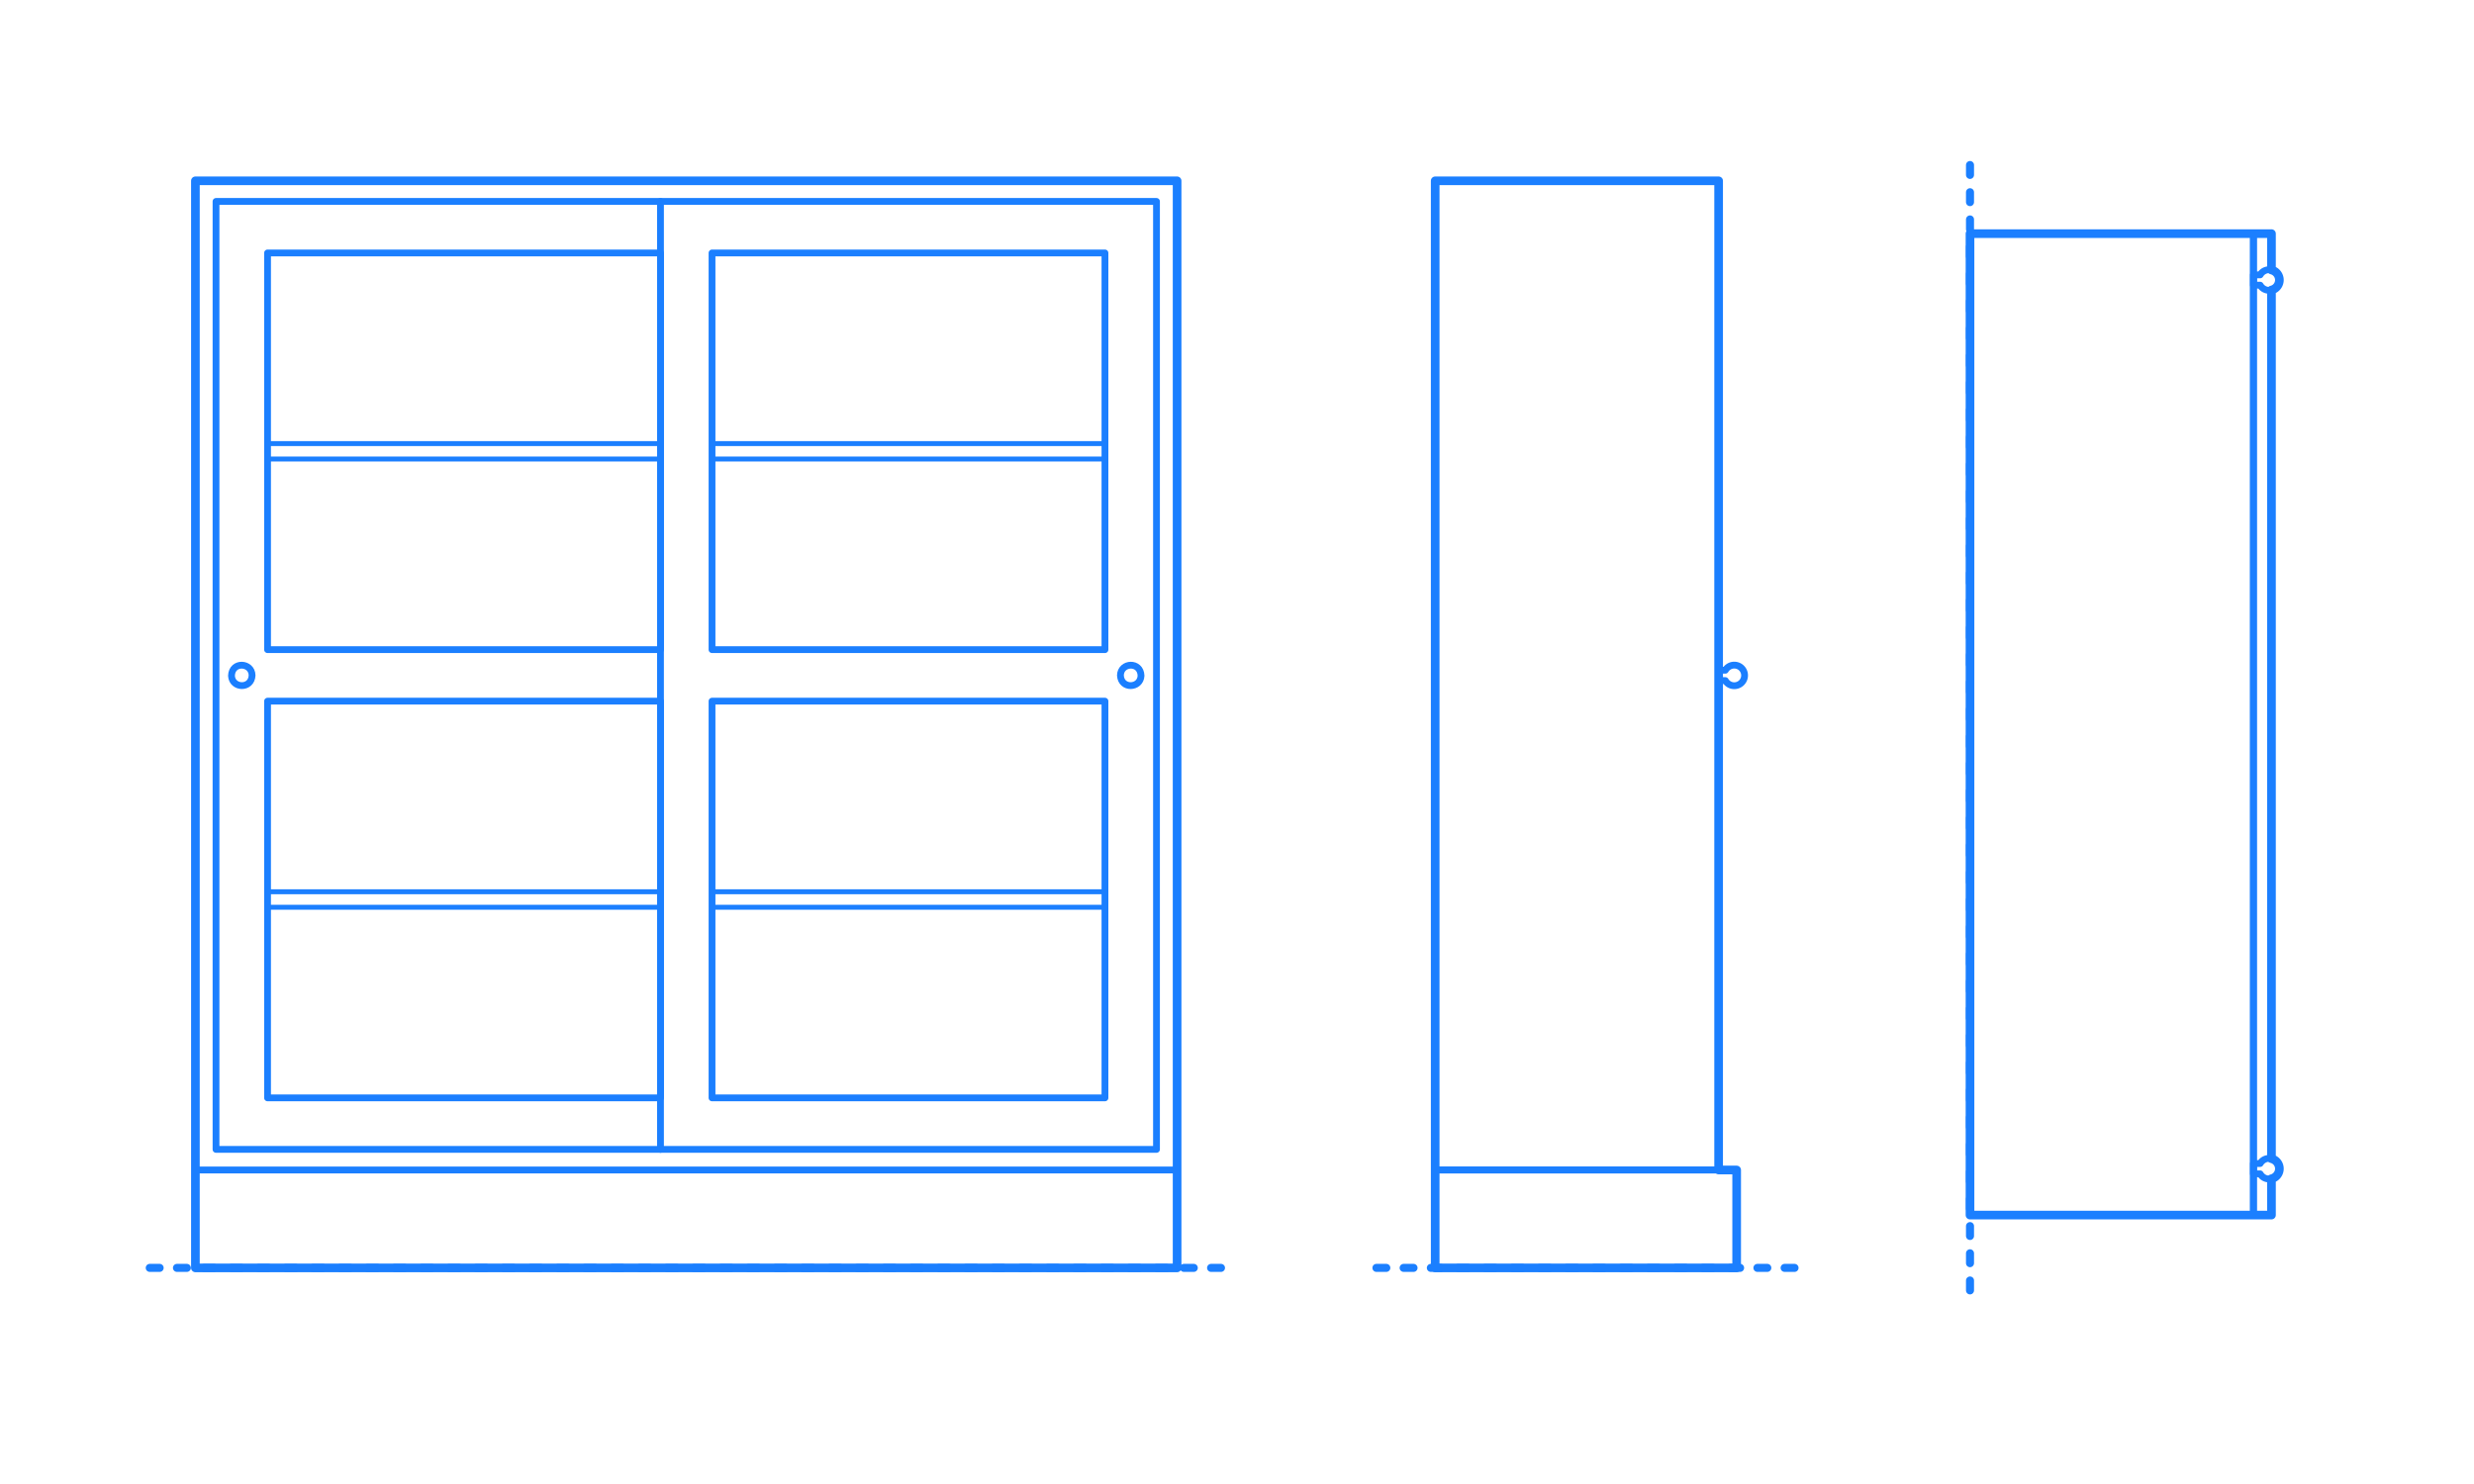 <?xml version="1.0" encoding="utf-8"?>
<!-- Generator: Adobe Illustrator 24.0.0, SVG Export Plug-In . SVG Version: 6.00 Build 0)  -->
<!DOCTYPE svg PUBLIC "-//W3C//DTD SVG 1.1//EN" "http://www.w3.org/Graphics/SVG/1.1/DTD/svg11.dtd">
<svg version="1.1" xmlns:x="http://ns.adobe.com/Extensibility/1.0/" xmlns:i="http://ns.adobe.com/AdobeIllustrator/10.0/" xmlns:graph="http://ns.adobe.com/Graphs/1.0/"
	 xmlns="http://www.w3.org/2000/svg" xmlns:xlink="http://www.w3.org/1999/xlink" x="0px" y="0px" viewBox="0 0 1000 600"
	 enable-background="new 0 0 1000 600" xml:space="preserve">
<g id="FILL-BACKGROUND">
</g>
<g id="N-DIMENSIONS" display="none">
	<g id="MTEXT_24_" display="inline">
		<g>
			<g>
				<g>
					<path fill="#1B7FFF" d="M837.519,66.656v6.288h-3.384V56h6.168c2,0,3.508,0.48,4.524,1.44c1.016,0.96,1.524,2.264,1.524,3.912
						c0,1.616-0.524,2.903-1.572,3.864c-1.048,0.96-2.541,1.439-4.476,1.439H837.519z M842.918,61.352
						c0-0.848-0.232-1.496-0.696-1.944c-0.464-0.447-1.224-0.672-2.28-0.672h-2.424v5.208h2.424
						C841.926,63.944,842.918,63.08,842.918,61.352z"/>
					<path fill="#1B7FFF" d="M851.942,55.184v17.76h-3.384v-17.76H851.942z"/>
					<path fill="#1B7FFF" d="M863.103,60.272c0.8,0.528,1.368,1.24,1.704,2.136v-2.76h3.36v13.296h-3.36V70.16
						c-0.336,0.896-0.904,1.612-1.704,2.148c-0.8,0.536-1.76,0.804-2.88,0.804c-1.12,0-2.128-0.271-3.024-0.816
						c-0.896-0.543-1.596-1.332-2.1-2.363c-0.504-1.032-0.756-2.244-0.756-3.637c0-1.392,0.252-2.604,0.756-3.636
						s1.204-1.819,2.1-2.364c0.896-0.543,1.904-0.815,3.024-0.815C861.342,59.48,862.302,59.744,863.103,60.272z M858.734,63.463
						c-0.64,0.688-0.96,1.633-0.96,2.832c0,1.2,0.32,2.141,0.96,2.82c0.64,0.681,1.488,1.021,2.544,1.021
						c1.024,0,1.868-0.349,2.532-1.044c0.664-0.696,0.996-1.628,0.996-2.797c0-1.184-0.333-2.124-0.996-2.819
						c-0.664-0.696-1.508-1.044-2.532-1.044C860.223,62.432,859.374,62.776,858.734,63.463z"/>
					<path fill="#1B7FFF" d="M882.83,60.968c0.912,1.008,1.368,2.424,1.368,4.248v7.728h-3.36V65.6c0-1.057-0.272-1.876-0.816-2.46
						s-1.288-0.876-2.232-0.876c-0.96,0-1.728,0.312-2.304,0.936c-0.576,0.624-0.864,1.521-0.864,2.688v7.056h-3.384V59.648h3.384
						v2.664c0.352-0.896,0.932-1.596,1.74-2.101c0.808-0.504,1.74-0.756,2.796-0.756C880.694,59.456,881.918,59.959,882.83,60.968z"
						/>
				</g>
			</g>
		</g>
	</g>
	<g display="inline">
		<g id="MTEXT_31_">
			<g>
				<g>
					<g>
						<path fill="#1B7FFF" d="M375.907,60.708c-0.734-0.36-1.293-0.83-1.68-1.41s-0.593-1.203-0.62-1.87v-0.04
							c0-0.106,0.04-0.193,0.12-0.26c0.08-0.066,0.173-0.1,0.28-0.1h0.98c0.28,0,0.46,0.147,0.54,0.44
							c0.2,0.72,0.57,1.257,1.11,1.61c0.54,0.354,1.163,0.53,1.87,0.53c0.907,0,1.66-0.277,2.26-0.83s0.9-1.316,0.9-2.29
							c0-0.893-0.3-1.603-0.9-2.13s-1.354-0.79-2.26-0.79c-0.48,0-0.867,0.06-1.16,0.18c-0.293,0.12-0.594,0.293-0.9,0.52
							c-0.173,0.133-0.316,0.23-0.43,0.29c-0.113,0.06-0.237,0.09-0.37,0.09h-0.96c-0.12,0-0.227-0.043-0.32-0.13
							c-0.094-0.087-0.134-0.19-0.12-0.31l0.62-6.66c0.04-0.333,0.207-0.5,0.5-0.5h6.92c0.146,0,0.26,0.04,0.34,0.12
							s0.12,0.193,0.12,0.34v0.74c0,0.133-0.043,0.24-0.13,0.32c-0.087,0.08-0.197,0.12-0.33,0.12h-5.76l-0.36,4.02
							c0.64-0.453,1.5-0.68,2.58-0.68c0.893,0,1.707,0.177,2.44,0.53c0.733,0.354,1.316,0.87,1.75,1.55
							c0.433,0.68,0.65,1.487,0.65,2.42c0,0.987-0.217,1.837-0.65,2.55c-0.434,0.714-1.033,1.253-1.8,1.62
							c-0.767,0.367-1.644,0.55-2.63,0.55C377.507,61.248,376.64,61.068,375.907,60.708z"/>
						<path fill="#1B7FFF" d="M385.637,60.918c-0.087-0.087-0.13-0.197-0.13-0.33v-0.6c0-0.307,0.167-0.6,0.5-0.88l4.36-4.34
							c0.987-0.84,1.667-1.527,2.04-2.06c0.373-0.533,0.56-1.1,0.56-1.7c0-0.787-0.22-1.403-0.66-1.85
							c-0.44-0.446-1.08-0.67-1.92-0.67c-0.8,0-1.433,0.233-1.9,0.7s-0.753,1.093-0.86,1.88c-0.027,0.147-0.094,0.26-0.2,0.34
							c-0.107,0.08-0.213,0.12-0.32,0.12h-0.96c-0.12,0-0.22-0.04-0.3-0.12c-0.08-0.08-0.12-0.173-0.12-0.28
							c0.026-0.707,0.216-1.39,0.57-2.05c0.353-0.66,0.876-1.2,1.57-1.62s1.533-0.63,2.52-0.63c1.493,0,2.617,0.39,3.37,1.17
							c0.753,0.78,1.13,1.77,1.13,2.97c0,0.84-0.203,1.597-0.61,2.27c-0.407,0.673-1.043,1.383-1.91,2.13l-3.94,4h6.3
							c0.146,0,0.26,0.04,0.34,0.12s0.12,0.193,0.12,0.34v0.76c0,0.133-0.043,0.243-0.13,0.33c-0.086,0.087-0.197,0.13-0.33,0.13
							h-8.76C385.833,61.048,385.724,61.005,385.637,60.918z"/>
						<path fill="#1B7FFF" d="M397.697,60.918c-0.087-0.087-0.13-0.197-0.13-0.33v-1.38c0-0.133,0.043-0.247,0.13-0.34
							c0.086-0.093,0.196-0.14,0.33-0.14h1.38c0.133,0,0.243,0.047,0.33,0.14c0.087,0.094,0.13,0.207,0.13,0.34v1.38
							c0,0.133-0.043,0.243-0.13,0.33c-0.086,0.087-0.197,0.13-0.33,0.13h-1.38C397.894,61.048,397.784,61.005,397.697,60.918z"/>
						<path fill="#1B7FFF" d="M403.317,60.918c-0.073-0.087-0.11-0.19-0.11-0.31l0.04-0.18l5-11.7h-6.6
							c-0.133,0-0.244-0.043-0.33-0.13c-0.087-0.086-0.13-0.196-0.13-0.33v-0.74c0-0.146,0.04-0.263,0.12-0.35
							c0.08-0.086,0.193-0.13,0.34-0.13h8.16c0.146,0,0.26,0.043,0.34,0.13c0.08,0.087,0.12,0.204,0.12,0.35v0.68
							c0,0.24-0.054,0.5-0.16,0.78l-4.94,11.56c-0.067,0.147-0.14,0.267-0.22,0.36c-0.08,0.094-0.193,0.14-0.34,0.14h-1
							C403.487,61.048,403.39,61.005,403.317,60.918z"/>
						<path fill="#1B7FFF" d="M414.027,60.708c-0.734-0.36-1.293-0.83-1.68-1.41s-0.593-1.203-0.62-1.87v-0.04
							c0-0.106,0.04-0.193,0.12-0.26c0.08-0.066,0.173-0.1,0.28-0.1h0.98c0.28,0,0.46,0.147,0.54,0.44
							c0.2,0.72,0.57,1.257,1.11,1.61c0.54,0.354,1.163,0.53,1.87,0.53c0.906,0,1.66-0.277,2.26-0.83s0.9-1.316,0.9-2.29
							c0-0.893-0.3-1.603-0.9-2.13s-1.354-0.79-2.26-0.79c-0.48,0-0.867,0.06-1.16,0.18c-0.293,0.12-0.594,0.293-0.9,0.52
							c-0.173,0.133-0.316,0.23-0.43,0.29c-0.113,0.06-0.237,0.09-0.37,0.09h-0.96c-0.12,0-0.227-0.043-0.32-0.13
							c-0.094-0.087-0.134-0.19-0.12-0.31l0.62-6.66c0.04-0.333,0.207-0.5,0.5-0.5h6.919c0.146,0,0.26,0.04,0.34,0.12
							s0.12,0.193,0.12,0.34v0.74c0,0.133-0.043,0.24-0.13,0.32c-0.087,0.08-0.197,0.12-0.33,0.12h-5.76l-0.36,4.02
							c0.64-0.453,1.5-0.68,2.58-0.68c0.893,0,1.706,0.177,2.439,0.53c0.733,0.354,1.316,0.87,1.75,1.55
							c0.433,0.68,0.65,1.487,0.65,2.42c0,0.987-0.217,1.837-0.65,2.55c-0.434,0.714-1.033,1.253-1.8,1.62
							c-0.767,0.367-1.644,0.55-2.63,0.55C415.626,61.248,414.76,61.068,414.027,60.708z"/>
						<path fill="#1B7FFF" d="M423.856,50.528c-0.06-0.08-0.077-0.18-0.05-0.3l0.44-2.8c0.053-0.386,0.24-0.58,0.56-0.58h1.28
							c0.093,0,0.17,0.034,0.23,0.1c0.06,0.067,0.09,0.147,0.09,0.24c0,0.133-0.02,0.24-0.06,0.32l-1.04,2.7
							c-0.067,0.146-0.14,0.257-0.22,0.33s-0.2,0.11-0.36,0.11h-0.62C424,50.648,423.917,50.608,423.856,50.528z M426.997,50.528
							c-0.06-0.08-0.077-0.18-0.05-0.3l0.44-2.8c0.053-0.386,0.24-0.58,0.56-0.58h1.28c0.093,0,0.17,0.034,0.23,0.1
							c0.06,0.067,0.09,0.147,0.09,0.24c0,0.133-0.02,0.24-0.06,0.32l-1.04,2.7c-0.067,0.146-0.14,0.257-0.22,0.33
							s-0.2,0.11-0.36,0.11h-0.62C427.14,50.648,427.057,50.608,426.997,50.528z"/>
						<path fill="#1B7FFF" d="M436.866,65.078c-0.08-0.086-0.12-0.197-0.12-0.33v-21.16c0-0.133,0.04-0.243,0.12-0.33
							c0.08-0.086,0.187-0.13,0.32-0.13h0.74c0.133,0,0.243,0.043,0.33,0.13c0.087,0.087,0.13,0.197,0.13,0.33v21.16
							c0,0.133-0.043,0.243-0.13,0.33c-0.086,0.087-0.197,0.13-0.33,0.13h-0.74C437.052,65.208,436.946,65.165,436.866,65.078z"/>
						<path fill="#1B7FFF" d="M449.985,60.918c-0.08-0.087-0.12-0.197-0.12-0.33v-11.28l-3.36,2.58c-0.094,0.08-0.194,0.12-0.3,0.12
							c-0.12,0-0.233-0.066-0.34-0.2l-0.48-0.62c-0.067-0.093-0.1-0.187-0.1-0.28c0-0.146,0.066-0.267,0.2-0.36l4.34-3.36
							c0.146-0.093,0.32-0.14,0.52-0.14h0.94c0.133,0,0.243,0.043,0.33,0.13c0.086,0.087,0.13,0.197,0.13,0.33v13.08
							c0,0.133-0.043,0.243-0.13,0.33c-0.087,0.087-0.197,0.13-0.33,0.13h-0.98C450.172,61.048,450.065,61.005,449.985,60.918z"/>
						<path fill="#1B7FFF" d="M456.505,60.738c-0.76-0.34-1.337-0.783-1.73-1.33c-0.394-0.546-0.604-1.113-0.63-1.7
							c0-0.12,0.04-0.217,0.12-0.29s0.18-0.11,0.3-0.11h0.9c0.146,0,0.267,0.03,0.36,0.09s0.167,0.177,0.22,0.35
							c0.173,0.68,0.55,1.16,1.13,1.44c0.58,0.28,1.263,0.42,2.05,0.42c0.96,0,1.723-0.23,2.29-0.69
							c0.566-0.46,0.85-1.117,0.85-1.97c0-1.626-0.994-2.44-2.98-2.44h-1.88c-0.134,0-0.244-0.043-0.33-0.13
							c-0.087-0.086-0.13-0.197-0.13-0.33v-0.52c0-0.2,0.073-0.373,0.22-0.52l3.9-4.32h-5.92c-0.133,0-0.243-0.04-0.33-0.12
							s-0.13-0.187-0.13-0.32v-0.72c0-0.146,0.043-0.263,0.13-0.35c0.087-0.086,0.197-0.13,0.33-0.13h7.92
							c0.146,0,0.263,0.043,0.35,0.13c0.086,0.087,0.13,0.204,0.13,0.35v0.66c0,0.147-0.067,0.3-0.2,0.46l-3.9,4.38h0.32
							c1.36,0.04,2.437,0.394,3.23,1.06c0.793,0.667,1.19,1.64,1.19,2.92c0,0.88-0.217,1.637-0.65,2.27
							c-0.434,0.633-1.037,1.12-1.81,1.46c-0.773,0.34-1.647,0.51-2.62,0.51C458.165,61.248,457.265,61.078,456.505,60.738z"/>
						<path fill="#1B7FFF" d="M472.954,60.918c-0.087-0.087-0.13-0.197-0.13-0.33v-2.92h-6.5c-0.133,0-0.243-0.043-0.33-0.13
							c-0.087-0.087-0.13-0.197-0.13-0.33v-0.74c0-0.187,0.073-0.387,0.22-0.6l6.02-8.48c0.067-0.106,0.167-0.19,0.3-0.25
							c0.133-0.06,0.28-0.09,0.44-0.09h1.36c0.146,0,0.26,0.04,0.34,0.12c0.08,0.08,0.12,0.193,0.12,0.34v8.48h1.82
							c0.133,0,0.243,0.043,0.33,0.13c0.087,0.087,0.13,0.197,0.13,0.33v0.76c0,0.133-0.043,0.243-0.13,0.33
							c-0.087,0.086-0.197,0.13-0.33,0.13h-1.82v2.92c0,0.133-0.043,0.243-0.13,0.33c-0.087,0.087-0.197,0.13-0.33,0.13h-0.92
							C473.151,61.048,473.041,61.005,472.954,60.918z M467.944,56.028h4.9v-6.96L467.944,56.028z"/>
						<path fill="#1B7FFF" d="M484.844,60.038c-0.8-0.807-1.22-1.937-1.26-3.39l-0.02-0.8l0.02-0.8c0.04-1.453,0.46-2.583,1.26-3.39
							c0.8-0.807,1.913-1.21,3.34-1.21c0.96,0,1.77,0.17,2.43,0.51c0.66,0.34,1.153,0.763,1.48,1.27s0.503,1.013,0.53,1.52
							c0.013,0.12-0.03,0.227-0.13,0.32c-0.1,0.093-0.21,0.14-0.33,0.14h-0.88c-0.133,0-0.233-0.03-0.3-0.09
							c-0.067-0.06-0.133-0.17-0.2-0.33c-0.24-0.653-0.57-1.117-0.99-1.39s-0.95-0.41-1.59-0.41c-0.84,0-1.507,0.26-2,0.78
							c-0.494,0.52-0.76,1.313-0.8,2.38l-0.02,0.7l0.02,0.7c0.04,1.067,0.307,1.86,0.8,2.38c0.493,0.52,1.16,0.78,2,0.78
							c0.653,0,1.187-0.137,1.6-0.41c0.414-0.273,0.74-0.736,0.98-1.39c0.067-0.16,0.133-0.27,0.2-0.33
							c0.066-0.06,0.167-0.09,0.3-0.09h0.88c0.12,0,0.23,0.047,0.33,0.14c0.1,0.093,0.143,0.2,0.13,0.32
							c-0.027,0.494-0.204,0.994-0.53,1.5c-0.327,0.507-0.82,0.934-1.48,1.28c-0.66,0.346-1.47,0.52-2.43,0.52
							C486.757,61.248,485.644,60.845,484.844,60.038z"/>
						<path fill="#1B7FFF" d="M495.154,60.918c-0.087-0.087-0.13-0.197-0.13-0.33v-9.48c0-0.133,0.043-0.243,0.13-0.33
							c0.087-0.086,0.197-0.13,0.33-0.13h0.84c0.133,0,0.24,0.043,0.32,0.13c0.08,0.087,0.12,0.197,0.12,0.33v0.68
							c0.72-0.894,1.693-1.34,2.92-1.34c1.466,0,2.506,0.614,3.12,1.84c0.32-0.56,0.777-1.007,1.37-1.34
							c0.593-0.333,1.257-0.5,1.99-0.5c1.093,0,1.986,0.374,2.68,1.12c0.693,0.747,1.04,1.827,1.04,3.24v5.78
							c0,0.133-0.043,0.243-0.13,0.33c-0.087,0.087-0.197,0.13-0.33,0.13h-0.86c-0.133,0-0.244-0.043-0.33-0.13
							c-0.087-0.087-0.13-0.197-0.13-0.33v-5.6c0-1.066-0.22-1.83-0.66-2.29s-1.02-0.69-1.74-0.69c-0.64,0-1.19,0.237-1.65,0.71
							c-0.46,0.474-0.69,1.23-0.69,2.27v5.6c0,0.133-0.043,0.243-0.13,0.33c-0.087,0.087-0.197,0.13-0.33,0.13h-0.88
							c-0.133,0-0.244-0.043-0.33-0.13c-0.087-0.087-0.13-0.197-0.13-0.33v-5.6c0-1.053-0.23-1.813-0.69-2.28s-1.03-0.7-1.71-0.7
							c-0.64,0-1.19,0.233-1.65,0.7c-0.46,0.467-0.69,1.22-0.69,2.26v5.62c0,0.133-0.043,0.243-0.13,0.33
							c-0.087,0.087-0.197,0.13-0.33,0.13h-0.88C495.351,61.048,495.241,61.005,495.154,60.918z"/>
					</g>
				</g>
			</g>
		</g>
		<g>
			<g>
				
					<line fill="none" stroke="#1B7FFF" stroke-width="2" stroke-linecap="round" stroke-linejoin="round" x1="508" y1="73" x2="506.5" y2="73"/>
				
					<line fill="none" stroke="#1B7FFF" stroke-width="2" stroke-linecap="round" stroke-linejoin="round" stroke-dasharray="3.286,5.476" x1="501.024" y1="73" x2="486.238" y2="73"/>
				
					<line fill="none" stroke="#1B7FFF" stroke-width="2" stroke-linecap="round" stroke-linejoin="round" x1="483.5" y1="73" x2="482" y2="73"/>
			</g>
		</g>
	</g>
	<g display="inline">
		<g id="POLYLINE_248_">
			
				<polyline fill="none" stroke="#1B7FFF" stroke-width="2" stroke-linecap="round" stroke-linejoin="round" stroke-miterlimit="10" points="
				467.756,532.894 475.103,540.241 467.756,547.589 			"/>
		</g>
		<g id="POLYLINE_224_">
			
				<polyline fill="none" stroke="#1B7FFF" stroke-width="2" stroke-linecap="round" stroke-linejoin="round" stroke-miterlimit="10" points="
				86.797,532.894 79.449,540.241 86.797,547.589 			"/>
		</g>
		<g id="MTEXT_4_">
			<g>
				<g>
					<g>
						<path fill="#1B7FFF" d="M212.232,546.979c-0.087-0.087-0.13-0.197-0.13-0.33v-2.92h-6.5c-0.133,0-0.244-0.043-0.33-0.13
							c-0.087-0.087-0.13-0.197-0.13-0.33v-0.74c0-0.187,0.073-0.387,0.22-0.6l6.02-8.48c0.067-0.106,0.167-0.19,0.3-0.25
							c0.133-0.06,0.28-0.09,0.44-0.09h1.36c0.146,0,0.26,0.04,0.34,0.12c0.08,0.08,0.12,0.193,0.12,0.34v8.48h1.82
							c0.133,0,0.243,0.043,0.33,0.13c0.087,0.087,0.13,0.197,0.13,0.33v0.76c0,0.133-0.043,0.243-0.13,0.33
							c-0.087,0.086-0.197,0.13-0.33,0.13h-1.82v2.92c0,0.133-0.043,0.243-0.13,0.33c-0.087,0.087-0.197,0.13-0.33,0.13h-0.92
							C212.429,547.109,212.318,547.066,212.232,546.979z M207.222,542.089h4.9v-6.96L207.222,542.089z"/>
						<path fill="#1B7FFF" d="M219.232,546.979c-0.073-0.087-0.11-0.19-0.11-0.31l0.04-0.18l5-11.7h-6.6
							c-0.133,0-0.244-0.043-0.33-0.13c-0.087-0.086-0.13-0.196-0.13-0.33v-0.74c0-0.146,0.04-0.263,0.12-0.35
							c0.08-0.086,0.193-0.13,0.34-0.13h8.16c0.146,0,0.26,0.043,0.34,0.13c0.08,0.087,0.12,0.204,0.12,0.35v0.68
							c0,0.24-0.054,0.5-0.16,0.78l-4.94,11.56c-0.067,0.147-0.14,0.267-0.22,0.36c-0.08,0.094-0.193,0.14-0.34,0.14h-1
							C219.402,547.109,219.305,547.066,219.232,546.979z"/>
						<path fill="#1B7FFF" d="M226.893,546.979c-0.087-0.087-0.13-0.197-0.13-0.33v-1.38c0-0.133,0.043-0.247,0.13-0.34
							c0.086-0.093,0.196-0.14,0.33-0.14h1.38c0.133,0,0.243,0.047,0.33,0.14c0.087,0.094,0.13,0.207,0.13,0.34v1.38
							c0,0.133-0.043,0.243-0.13,0.33c-0.086,0.087-0.197,0.13-0.33,0.13h-1.38C227.089,547.109,226.979,547.066,226.893,546.979z"
							/>
						<path fill="#1B7FFF" d="M233.532,546.659c-0.78-0.433-1.373-1.017-1.78-1.75c-0.407-0.733-0.61-1.533-0.61-2.4
							c0-1.146,0.46-2.373,1.379-3.68l3.82-5.32c0.013-0.013,0.05-0.06,0.11-0.14c0.06-0.08,0.137-0.143,0.23-0.19
							c0.093-0.046,0.2-0.07,0.32-0.07h0.98c0.12,0,0.217,0.043,0.29,0.13c0.073,0.087,0.11,0.19,0.11,0.31
							c0,0.067-0.034,0.153-0.1,0.26l-2.92,4.08c0.346-0.08,0.733-0.12,1.16-0.12c0.973,0,1.83,0.217,2.57,0.65
							c0.74,0.434,1.313,1.007,1.72,1.72c0.407,0.714,0.61,1.497,0.61,2.35c0,0.854-0.203,1.65-0.61,2.39
							c-0.407,0.74-0.997,1.33-1.77,1.77s-1.687,0.66-2.74,0.66C235.235,547.31,234.312,547.093,233.532,546.659z M237.902,545.29
							c0.493-0.24,0.886-0.597,1.18-1.07c0.293-0.473,0.44-1.043,0.44-1.71c0-0.653-0.15-1.216-0.45-1.69
							c-0.3-0.473-0.697-0.833-1.19-1.08c-0.494-0.247-1.027-0.37-1.6-0.37c-0.574,0-1.107,0.124-1.6,0.37
							c-0.494,0.247-0.887,0.607-1.18,1.08c-0.293,0.474-0.44,1.037-0.44,1.69c0,0.667,0.146,1.237,0.44,1.71
							c0.293,0.474,0.687,0.83,1.18,1.07c0.493,0.24,1.026,0.36,1.6,0.36C236.868,545.649,237.408,545.529,237.902,545.29z"/>
						<path fill="#1B7FFF" d="M243.271,546.979c-0.087-0.087-0.13-0.197-0.13-0.33v-0.6c0-0.307,0.167-0.6,0.5-0.88l4.36-4.34
							c0.987-0.84,1.667-1.527,2.04-2.06c0.373-0.533,0.56-1.1,0.56-1.7c0-0.787-0.22-1.403-0.66-1.85
							c-0.44-0.446-1.08-0.67-1.92-0.67c-0.8,0-1.433,0.233-1.9,0.7s-0.753,1.093-0.86,1.88c-0.027,0.147-0.094,0.26-0.2,0.34
							c-0.107,0.08-0.213,0.12-0.32,0.12h-0.96c-0.12,0-0.22-0.04-0.3-0.12c-0.08-0.08-0.12-0.173-0.12-0.28
							c0.026-0.707,0.216-1.39,0.57-2.05c0.353-0.66,0.876-1.2,1.57-1.62s1.533-0.63,2.52-0.63c1.493,0,2.617,0.39,3.37,1.17
							c0.753,0.78,1.13,1.77,1.13,2.97c0,0.84-0.203,1.597-0.61,2.27c-0.407,0.673-1.043,1.383-1.91,2.13l-3.94,4h6.3
							c0.146,0,0.26,0.04,0.34,0.12s0.12,0.193,0.12,0.34v0.76c0,0.133-0.043,0.243-0.13,0.33c-0.086,0.087-0.197,0.13-0.33,0.13
							h-8.76C243.468,547.109,243.358,547.066,243.271,546.979z"/>
						<path fill="#1B7FFF" d="M257.062,546.77c-0.734-0.36-1.293-0.83-1.68-1.41s-0.593-1.203-0.62-1.87v-0.04
							c0-0.106,0.04-0.193,0.12-0.26c0.08-0.066,0.173-0.1,0.28-0.1h0.98c0.28,0,0.46,0.147,0.54,0.44
							c0.2,0.72,0.57,1.257,1.11,1.61c0.54,0.354,1.163,0.53,1.87,0.53c0.907,0,1.66-0.277,2.26-0.83s0.9-1.316,0.9-2.29
							c0-0.893-0.3-1.603-0.9-2.13s-1.354-0.79-2.26-0.79c-0.48,0-0.867,0.06-1.16,0.18c-0.293,0.12-0.594,0.293-0.9,0.52
							c-0.173,0.133-0.316,0.23-0.43,0.29c-0.113,0.06-0.237,0.09-0.37,0.09h-0.96c-0.12,0-0.227-0.043-0.32-0.13
							c-0.094-0.087-0.134-0.19-0.12-0.31l0.62-6.66c0.04-0.333,0.207-0.5,0.5-0.5h6.92c0.146,0,0.26,0.04,0.34,0.12
							s0.12,0.193,0.12,0.34v0.74c0,0.133-0.043,0.24-0.13,0.32c-0.087,0.08-0.197,0.12-0.33,0.12h-5.76l-0.36,4.02
							c0.64-0.453,1.5-0.68,2.58-0.68c0.893,0,1.707,0.177,2.44,0.53c0.733,0.354,1.316,0.87,1.75,1.55
							c0.433,0.68,0.65,1.487,0.65,2.42c0,0.987-0.217,1.837-0.65,2.55c-0.434,0.714-1.033,1.253-1.8,1.62
							c-0.767,0.367-1.644,0.55-2.63,0.55C258.661,547.31,257.794,547.129,257.062,546.77z"/>
						<path fill="#1B7FFF" d="M266.892,536.589c-0.06-0.08-0.077-0.18-0.05-0.3l0.44-2.8c0.053-0.386,0.24-0.58,0.56-0.58h1.28
							c0.093,0,0.17,0.034,0.23,0.1c0.06,0.067,0.09,0.147,0.09,0.24c0,0.133-0.02,0.24-0.06,0.32l-1.04,2.7
							c-0.067,0.146-0.14,0.257-0.22,0.33s-0.2,0.11-0.36,0.11h-0.62C267.035,536.709,266.952,536.669,266.892,536.589z
							 M270.032,536.589c-0.06-0.08-0.077-0.18-0.05-0.3l0.44-2.8c0.053-0.386,0.24-0.58,0.56-0.58h1.28
							c0.093,0,0.17,0.034,0.23,0.1c0.06,0.067,0.09,0.147,0.09,0.24c0,0.133-0.02,0.24-0.06,0.32l-1.04,2.7
							c-0.067,0.146-0.14,0.257-0.22,0.33s-0.2,0.11-0.36,0.11h-0.62C270.175,536.709,270.092,536.669,270.032,536.589z"/>
						<path fill="#1B7FFF" d="M279.901,551.139c-0.08-0.086-0.12-0.197-0.12-0.33v-21.16c0-0.133,0.04-0.243,0.12-0.33
							c0.08-0.086,0.187-0.13,0.32-0.13h0.74c0.133,0,0.243,0.043,0.33,0.13c0.087,0.087,0.13,0.197,0.13,0.33v21.16
							c0,0.133-0.043,0.243-0.13,0.33c-0.086,0.087-0.197,0.13-0.33,0.13h-0.74C280.087,551.27,279.981,551.226,279.901,551.139z"/>
						<path fill="#1B7FFF" d="M293.02,546.979c-0.08-0.087-0.12-0.197-0.12-0.33v-11.28l-3.36,2.58c-0.094,0.08-0.194,0.12-0.3,0.12
							c-0.12,0-0.233-0.066-0.34-0.2l-0.48-0.62c-0.067-0.093-0.1-0.187-0.1-0.28c0-0.146,0.066-0.267,0.2-0.36l4.34-3.36
							c0.146-0.093,0.32-0.14,0.52-0.14h0.94c0.133,0,0.243,0.043,0.33,0.13c0.086,0.087,0.13,0.197,0.13,0.33v13.08
							c0,0.133-0.043,0.243-0.13,0.33c-0.087,0.087-0.197,0.13-0.33,0.13h-0.98C293.207,547.109,293.1,547.066,293.02,546.979z"/>
						<path fill="#1B7FFF" d="M297.43,546.979c-0.087-0.087-0.13-0.197-0.13-0.33v-0.6c0-0.307,0.167-0.6,0.5-0.88l4.36-4.34
							c0.987-0.84,1.667-1.527,2.04-2.06c0.373-0.533,0.56-1.1,0.56-1.7c0-0.787-0.22-1.403-0.66-1.85
							c-0.44-0.446-1.08-0.67-1.92-0.67c-0.8,0-1.433,0.233-1.9,0.7s-0.753,1.093-0.86,1.88c-0.027,0.147-0.094,0.26-0.2,0.34
							c-0.107,0.08-0.213,0.12-0.32,0.12h-0.96c-0.12,0-0.22-0.04-0.3-0.12c-0.08-0.08-0.12-0.173-0.12-0.28
							c0.026-0.707,0.216-1.39,0.57-2.05c0.353-0.66,0.876-1.2,1.57-1.62s1.533-0.63,2.52-0.63c1.493,0,2.617,0.39,3.37,1.17
							c0.753,0.78,1.13,1.77,1.13,2.97c0,0.84-0.203,1.597-0.61,2.27c-0.407,0.673-1.043,1.383-1.91,2.13l-3.94,4h6.3
							c0.146,0,0.26,0.04,0.34,0.12s0.12,0.193,0.12,0.34v0.76c0,0.133-0.043,0.243-0.13,0.33c-0.086,0.087-0.197,0.13-0.33,0.13
							h-8.76C297.626,547.109,297.517,547.066,297.43,546.979z"/>
						<path fill="#1B7FFF" d="M313.2,546.979c-0.08-0.087-0.12-0.197-0.12-0.33v-11.28l-3.36,2.58c-0.094,0.08-0.194,0.12-0.3,0.12
							c-0.12,0-0.233-0.066-0.34-0.2l-0.48-0.62c-0.067-0.093-0.1-0.187-0.1-0.28c0-0.146,0.066-0.267,0.2-0.36l4.34-3.36
							c0.146-0.093,0.32-0.14,0.52-0.14h0.94c0.133,0,0.243,0.043,0.33,0.13c0.086,0.087,0.13,0.197,0.13,0.33v13.08
							c0,0.133-0.043,0.243-0.13,0.33c-0.087,0.087-0.197,0.13-0.33,0.13h-0.98C313.386,547.109,313.279,547.066,313.2,546.979z"/>
						<path fill="#1B7FFF" d="M323.739,546.1c-0.8-0.807-1.22-1.937-1.26-3.39l-0.02-0.8l0.02-0.8c0.04-1.453,0.46-2.583,1.26-3.39
							c0.8-0.807,1.913-1.21,3.34-1.21c0.96,0,1.77,0.17,2.43,0.51c0.66,0.34,1.153,0.763,1.479,1.27s0.503,1.013,0.53,1.52
							c0.013,0.12-0.03,0.227-0.13,0.32c-0.1,0.093-0.21,0.14-0.33,0.14h-0.88c-0.133,0-0.233-0.03-0.3-0.09
							c-0.067-0.06-0.133-0.17-0.2-0.33c-0.24-0.653-0.57-1.117-0.99-1.39s-0.95-0.41-1.59-0.41c-0.84,0-1.507,0.26-2,0.78
							c-0.494,0.52-0.76,1.313-0.8,2.38l-0.02,0.7l0.02,0.7c0.04,1.067,0.307,1.86,0.8,2.38c0.493,0.52,1.16,0.78,2,0.78
							c0.653,0,1.187-0.137,1.6-0.41c0.414-0.273,0.74-0.736,0.98-1.39c0.066-0.16,0.133-0.27,0.2-0.33
							c0.066-0.06,0.167-0.09,0.3-0.09h0.88c0.12,0,0.23,0.047,0.33,0.14c0.1,0.093,0.143,0.2,0.13,0.32
							c-0.027,0.494-0.204,0.994-0.53,1.5c-0.327,0.507-0.82,0.934-1.479,1.28c-0.66,0.346-1.47,0.52-2.43,0.52
							C325.652,547.31,324.539,546.906,323.739,546.1z"/>
						<path fill="#1B7FFF" d="M334.048,546.979c-0.087-0.087-0.13-0.197-0.13-0.33v-9.48c0-0.133,0.043-0.243,0.13-0.33
							c0.087-0.086,0.197-0.13,0.33-0.13h0.84c0.133,0,0.24,0.043,0.32,0.13c0.08,0.087,0.12,0.197,0.12,0.33v0.68
							c0.72-0.894,1.693-1.34,2.92-1.34c1.466,0,2.506,0.614,3.12,1.84c0.32-0.56,0.777-1.007,1.37-1.34
							c0.593-0.333,1.257-0.5,1.99-0.5c1.093,0,1.986,0.374,2.68,1.12c0.693,0.747,1.04,1.827,1.04,3.24v5.78
							c0,0.133-0.043,0.243-0.13,0.33c-0.087,0.087-0.197,0.13-0.33,0.13h-0.86c-0.133,0-0.244-0.043-0.33-0.13
							c-0.087-0.087-0.13-0.197-0.13-0.33v-5.6c0-1.066-0.22-1.83-0.66-2.29s-1.02-0.69-1.74-0.69c-0.64,0-1.19,0.237-1.65,0.71
							c-0.46,0.474-0.69,1.23-0.69,2.27v5.6c0,0.133-0.043,0.243-0.13,0.33c-0.087,0.087-0.197,0.13-0.33,0.13h-0.88
							c-0.133,0-0.244-0.043-0.33-0.13c-0.087-0.087-0.13-0.197-0.13-0.33v-5.6c0-1.053-0.23-1.813-0.69-2.28s-1.03-0.7-1.71-0.7
							c-0.64,0-1.19,0.233-1.65,0.7c-0.46,0.467-0.69,1.22-0.69,2.26v5.62c0,0.133-0.043,0.243-0.13,0.33
							c-0.087,0.087-0.197,0.13-0.33,0.13h-0.88C334.245,547.109,334.135,547.066,334.048,546.979z"/>
					</g>
				</g>
			</g>
		</g>
		<g id="POLYLINE_211_">
			
				<line fill="none" stroke="#1B7FFF" stroke-width="2" stroke-linecap="round" stroke-linejoin="round" stroke-miterlimit="10" x1="475.103" y1="540.241" x2="358" y2="540.241"/>
		</g>
		<g id="POLYLINE_207_">
			
				<line fill="none" stroke="#1B7FFF" stroke-width="2" stroke-linecap="round" stroke-linejoin="round" stroke-miterlimit="10" x1="196" y1="540.241" x2="79.449" y2="540.241"/>
		</g>
	</g>
	<g display="inline">
		<g id="POLYLINE_206_">
			
				<polyline fill="none" stroke="#1B7FFF" stroke-width="2" stroke-linecap="round" stroke-linejoin="round" stroke-miterlimit="10" points="
				695.756,532.894 703.103,540.241 695.756,547.589 			"/>
		</g>
		<g id="POLYLINE_25_">
			
				<polyline fill="none" stroke="#1B7FFF" stroke-width="2" stroke-linecap="round" stroke-linejoin="round" stroke-miterlimit="10" points="
				585.797,532.894 578.449,540.241 585.797,547.589 			"/>
		</g>
		<g id="MTEXT_2_">
			<g>
				<g>
					<g>
						<path fill="#1B7FFF" d="M610.44,545.979c-0.08-0.087-0.12-0.197-0.12-0.33v-11.28l-3.36,2.58c-0.094,0.08-0.194,0.12-0.3,0.12
							c-0.12,0-0.233-0.066-0.34-0.2l-0.48-0.62c-0.067-0.093-0.1-0.187-0.1-0.28c0-0.146,0.066-0.267,0.2-0.36l4.34-3.36
							c0.146-0.093,0.32-0.14,0.52-0.14h0.94c0.133,0,0.243,0.043,0.33,0.13c0.086,0.087,0.13,0.197,0.13,0.33v13.08
							c0,0.133-0.043,0.243-0.13,0.33c-0.087,0.087-0.197,0.13-0.33,0.13h-0.98C610.627,546.109,610.52,546.066,610.44,545.979z"/>
						<path fill="#1B7FFF" d="M621.45,545.979c-0.087-0.087-0.13-0.197-0.13-0.33v-2.92h-6.5c-0.133,0-0.244-0.043-0.33-0.13
							c-0.087-0.087-0.13-0.197-0.13-0.33v-0.74c0-0.187,0.073-0.387,0.22-0.6l6.02-8.48c0.067-0.106,0.167-0.19,0.3-0.25
							c0.133-0.06,0.28-0.09,0.44-0.09h1.36c0.146,0,0.26,0.04,0.34,0.12c0.08,0.08,0.12,0.193,0.12,0.34v8.48h1.82
							c0.133,0,0.243,0.043,0.33,0.13c0.087,0.087,0.13,0.197,0.13,0.33v0.76c0,0.133-0.043,0.243-0.13,0.33
							c-0.087,0.086-0.197,0.13-0.33,0.13h-1.82v2.92c0,0.133-0.043,0.243-0.13,0.33c-0.087,0.087-0.197,0.13-0.33,0.13h-0.92
							C621.646,546.109,621.536,546.066,621.45,545.979z M616.44,541.089h4.9v-6.96L616.44,541.089z"/>
						<path fill="#1B7FFF" d="M627.271,545.979c-0.087-0.087-0.13-0.197-0.13-0.33v-1.38c0-0.133,0.043-0.247,0.13-0.34
							c0.086-0.093,0.196-0.14,0.33-0.14h1.38c0.133,0,0.243,0.047,0.33,0.14c0.087,0.094,0.13,0.207,0.13,0.34v1.38
							c0,0.133-0.043,0.243-0.13,0.33c-0.086,0.087-0.197,0.13-0.33,0.13h-1.38C627.467,546.109,627.357,546.066,627.271,545.979z"
							/>
						<path fill="#1B7FFF" d="M633.91,545.659c-0.78-0.433-1.374-1.017-1.78-1.75c-0.407-0.733-0.61-1.533-0.61-2.4
							c0-1.146,0.46-2.373,1.38-3.68l3.82-5.32c0.013-0.013,0.05-0.06,0.11-0.14c0.06-0.08,0.137-0.143,0.23-0.19
							c0.093-0.046,0.2-0.07,0.32-0.07h0.98c0.12,0,0.217,0.043,0.29,0.13c0.073,0.087,0.11,0.19,0.11,0.31
							c0,0.067-0.034,0.153-0.1,0.26l-2.92,4.08c0.346-0.08,0.733-0.12,1.16-0.12c0.973,0,1.83,0.217,2.57,0.65
							c0.74,0.434,1.313,1.007,1.72,1.72c0.407,0.714,0.61,1.497,0.61,2.35c0,0.854-0.203,1.65-0.61,2.39
							c-0.407,0.74-0.997,1.33-1.77,1.77s-1.687,0.66-2.74,0.66C635.613,546.31,634.69,546.093,633.91,545.659z M638.28,544.29
							c0.493-0.24,0.886-0.597,1.18-1.07c0.293-0.473,0.44-1.043,0.44-1.71c0-0.653-0.15-1.216-0.45-1.69
							c-0.3-0.473-0.697-0.833-1.19-1.08c-0.494-0.247-1.027-0.37-1.6-0.37c-0.574,0-1.107,0.124-1.6,0.37
							c-0.494,0.247-0.887,0.607-1.18,1.08c-0.293,0.474-0.44,1.037-0.44,1.69c0,0.667,0.146,1.237,0.44,1.71
							c0.293,0.474,0.687,0.83,1.18,1.07c0.493,0.24,1.026,0.36,1.6,0.36C637.247,544.649,637.787,544.529,638.28,544.29z"/>
						<path fill="#1B7FFF" d="M643.649,545.979c-0.087-0.087-0.13-0.197-0.13-0.33v-0.6c0-0.307,0.167-0.6,0.5-0.88l4.36-4.34
							c0.987-0.84,1.667-1.527,2.04-2.06c0.373-0.533,0.56-1.1,0.56-1.7c0-0.787-0.22-1.403-0.66-1.85
							c-0.44-0.446-1.08-0.67-1.92-0.67c-0.8,0-1.433,0.233-1.9,0.7s-0.753,1.093-0.86,1.88c-0.027,0.147-0.094,0.26-0.2,0.34
							c-0.107,0.08-0.213,0.12-0.32,0.12h-0.96c-0.12,0-0.22-0.04-0.3-0.12c-0.08-0.08-0.12-0.173-0.12-0.28
							c0.026-0.707,0.216-1.39,0.57-2.05c0.353-0.66,0.876-1.2,1.57-1.62s1.533-0.63,2.52-0.63c1.493,0,2.617,0.39,3.37,1.17
							c0.753,0.78,1.13,1.77,1.13,2.97c0,0.84-0.203,1.597-0.61,2.27c-0.407,0.673-1.043,1.383-1.91,2.13l-3.94,4h6.3
							c0.146,0,0.26,0.04,0.34,0.12s0.12,0.193,0.12,0.34v0.76c0,0.133-0.043,0.243-0.13,0.33c-0.086,0.087-0.197,0.13-0.33,0.13
							h-8.76C643.846,546.109,643.736,546.066,643.649,545.979z"/>
						<path fill="#1B7FFF" d="M657.44,545.77c-0.734-0.36-1.293-0.83-1.68-1.41s-0.593-1.203-0.62-1.87v-0.04
							c0-0.106,0.04-0.193,0.12-0.26c0.08-0.066,0.173-0.1,0.28-0.1h0.98c0.28,0,0.46,0.147,0.54,0.44
							c0.2,0.72,0.57,1.257,1.11,1.61c0.54,0.354,1.163,0.53,1.87,0.53c0.907,0,1.66-0.277,2.26-0.83s0.9-1.316,0.9-2.29
							c0-0.893-0.3-1.603-0.9-2.13s-1.354-0.79-2.26-0.79c-0.48,0-0.867,0.06-1.16,0.18c-0.293,0.12-0.594,0.293-0.9,0.52
							c-0.173,0.133-0.316,0.23-0.43,0.29c-0.113,0.06-0.237,0.09-0.37,0.09h-0.96c-0.12,0-0.227-0.043-0.32-0.13
							c-0.094-0.087-0.134-0.19-0.12-0.31l0.62-6.66c0.04-0.333,0.207-0.5,0.5-0.5h6.92c0.146,0,0.26,0.04,0.34,0.12
							s0.12,0.193,0.12,0.34v0.74c0,0.133-0.043,0.24-0.13,0.32c-0.087,0.08-0.197,0.12-0.33,0.12h-5.76l-0.36,4.02
							c0.64-0.453,1.5-0.68,2.58-0.68c0.893,0,1.707,0.177,2.44,0.53c0.733,0.354,1.316,0.87,1.75,1.55
							c0.433,0.68,0.65,1.487,0.65,2.42c0,0.987-0.217,1.837-0.65,2.55c-0.434,0.714-1.033,1.253-1.8,1.62
							c-0.767,0.367-1.644,0.55-2.63,0.55C659.04,546.31,658.173,546.129,657.44,545.77z"/>
						<path fill="#1B7FFF" d="M667.54,535.85l-0.34-3.48v-0.08c0-0.12,0.037-0.213,0.11-0.28c0.073-0.066,0.17-0.1,0.29-0.1h1.26
							c0.133,0,0.237,0.043,0.31,0.13s0.103,0.197,0.09,0.33l-0.34,3.48c-0.027,0.293-0.16,0.44-0.4,0.44h-0.58
							C667.7,536.29,667.566,536.143,667.54,535.85z M670.6,535.85l-0.34-3.48v-0.04c0-0.133,0.036-0.237,0.11-0.31
							c0.073-0.073,0.17-0.11,0.29-0.11h1.26c0.133,0,0.237,0.043,0.31,0.13s0.103,0.197,0.09,0.33l-0.34,3.48
							c-0.027,0.293-0.16,0.44-0.4,0.44H671C670.76,536.29,670.626,536.143,670.6,535.85z"/>
						<path fill="#1B7FFF" d="M614.651,565.799c-0.76-0.34-1.337-0.783-1.73-1.33c-0.394-0.546-0.604-1.113-0.63-1.7
							c0-0.12,0.04-0.217,0.12-0.29s0.18-0.11,0.3-0.11h0.9c0.146,0,0.267,0.03,0.36,0.09s0.167,0.177,0.22,0.35
							c0.173,0.68,0.55,1.16,1.13,1.44c0.58,0.28,1.263,0.42,2.05,0.42c0.96,0,1.723-0.23,2.29-0.69
							c0.566-0.46,0.85-1.117,0.85-1.97c0-1.626-0.994-2.44-2.98-2.44h-1.88c-0.134,0-0.244-0.043-0.33-0.13
							c-0.087-0.086-0.13-0.197-0.13-0.33v-0.52c0-0.2,0.073-0.373,0.22-0.52l3.9-4.32h-5.92c-0.133,0-0.243-0.04-0.33-0.12
							s-0.13-0.187-0.13-0.32v-0.72c0-0.146,0.043-0.263,0.13-0.35c0.087-0.086,0.197-0.13,0.33-0.13h7.92
							c0.146,0,0.263,0.043,0.35,0.13c0.086,0.087,0.13,0.204,0.13,0.35v0.66c0,0.147-0.067,0.3-0.2,0.46l-3.9,4.38h0.32
							c1.36,0.04,2.437,0.394,3.23,1.06c0.793,0.667,1.19,1.64,1.19,2.92c0,0.88-0.217,1.637-0.65,2.27
							c-0.434,0.633-1.037,1.12-1.81,1.46c-0.773,0.34-1.647,0.51-2.62,0.51C616.311,566.309,615.411,566.139,614.651,565.799z"/>
						<path fill="#1B7FFF" d="M626.101,565.979c-0.073-0.087-0.11-0.19-0.11-0.31l0.04-0.18l5-11.7h-6.6
							c-0.133,0-0.244-0.043-0.33-0.13c-0.087-0.086-0.13-0.196-0.13-0.33v-0.74c0-0.146,0.04-0.263,0.12-0.35
							c0.08-0.086,0.193-0.13,0.34-0.13h8.16c0.146,0,0.26,0.043,0.34,0.13c0.08,0.087,0.12,0.204,0.12,0.35v0.68
							c0,0.24-0.054,0.5-0.16,0.78l-4.94,11.56c-0.067,0.147-0.14,0.267-0.22,0.36c-0.08,0.094-0.193,0.14-0.34,0.14h-1
							C626.271,566.109,626.174,566.066,626.101,565.979z"/>
						<path fill="#1B7FFF" d="M640.83,565.099c-0.8-0.807-1.22-1.937-1.26-3.39l-0.02-0.8l0.02-0.8c0.04-1.453,0.46-2.583,1.26-3.39
							c0.8-0.807,1.913-1.21,3.34-1.21c0.96,0,1.77,0.17,2.43,0.51c0.66,0.34,1.153,0.763,1.48,1.27s0.503,1.013,0.53,1.52
							c0.013,0.12-0.03,0.227-0.13,0.32c-0.1,0.093-0.21,0.14-0.33,0.14h-0.88c-0.133,0-0.233-0.03-0.3-0.09
							c-0.067-0.06-0.133-0.17-0.2-0.33c-0.24-0.653-0.57-1.117-0.99-1.39s-0.95-0.41-1.59-0.41c-0.84,0-1.506,0.26-2,0.78
							c-0.494,0.52-0.76,1.313-0.8,2.38l-0.02,0.7l0.02,0.7c0.04,1.067,0.307,1.86,0.8,2.38c0.493,0.52,1.159,0.78,2,0.78
							c0.653,0,1.187-0.137,1.6-0.41c0.414-0.273,0.74-0.736,0.98-1.39c0.067-0.16,0.133-0.27,0.2-0.33
							c0.066-0.06,0.167-0.09,0.3-0.09h0.88c0.12,0,0.23,0.047,0.33,0.14c0.1,0.093,0.143,0.2,0.13,0.32
							c-0.027,0.494-0.204,0.994-0.53,1.5c-0.327,0.507-0.82,0.934-1.48,1.28c-0.66,0.346-1.47,0.52-2.43,0.52
							C642.743,566.309,641.63,565.906,640.83,565.099z"/>
						<path fill="#1B7FFF" d="M651.139,565.979c-0.087-0.087-0.13-0.197-0.13-0.33v-9.48c0-0.133,0.043-0.243,0.13-0.33
							c0.087-0.086,0.197-0.13,0.33-0.13h0.84c0.133,0,0.24,0.043,0.32,0.13c0.08,0.087,0.12,0.197,0.12,0.33v0.68
							c0.72-0.894,1.693-1.34,2.92-1.34c1.466,0,2.506,0.614,3.12,1.84c0.32-0.56,0.777-1.007,1.37-1.34
							c0.593-0.333,1.257-0.5,1.99-0.5c1.093,0,1.986,0.374,2.68,1.12c0.693,0.747,1.04,1.827,1.04,3.24v5.78
							c0,0.133-0.043,0.243-0.13,0.33c-0.087,0.087-0.197,0.13-0.33,0.13h-0.86c-0.133,0-0.244-0.043-0.33-0.13
							c-0.087-0.087-0.13-0.197-0.13-0.33v-5.6c0-1.066-0.22-1.83-0.66-2.29s-1.02-0.69-1.74-0.69c-0.64,0-1.19,0.237-1.65,0.71
							c-0.46,0.474-0.69,1.23-0.69,2.27v5.6c0,0.133-0.043,0.243-0.13,0.33c-0.087,0.087-0.197,0.13-0.33,0.13h-0.88
							c-0.133,0-0.244-0.043-0.33-0.13c-0.087-0.087-0.13-0.197-0.13-0.33v-5.6c0-1.053-0.23-1.813-0.69-2.28s-1.03-0.7-1.71-0.7
							c-0.64,0-1.19,0.233-1.65,0.7c-0.46,0.467-0.69,1.22-0.69,2.26v5.62c0,0.133-0.043,0.243-0.13,0.33
							c-0.087,0.087-0.197,0.13-0.33,0.13h-0.88C651.336,566.109,651.226,566.066,651.139,565.979z"/>
					</g>
				</g>
			</g>
		</g>
		<g id="POLYLINE_24_">
			
				<line fill="none" stroke="#1B7FFF" stroke-width="2" stroke-linecap="round" stroke-linejoin="round" stroke-miterlimit="10" x1="703.103" y1="540.241" x2="676.678" y2="540.241"/>
		</g>
		<g id="POLYLINE_11_">
			
				<line fill="none" stroke="#1B7FFF" stroke-width="2" stroke-linecap="round" stroke-linejoin="round" stroke-miterlimit="10" x1="598.678" y1="540.241" x2="578.449" y2="540.241"/>
		</g>
	</g>
</g>
<g id="N-TEXT">
</g>
<g id="AG-DIAGRAM">
	<g id="POLYLINE_749_">
		
			<line fill="none" stroke="#1B7FFF" stroke-width="3.25" stroke-linecap="round" stroke-linejoin="round" stroke-miterlimit="10" stroke-dasharray="4,7" x1="60.526" y1="512.618" x2="494.247" y2="512.618"/>
	</g>
	<g id="POLYLINE_740_">
		
			<line fill="none" stroke="#1B7FFF" stroke-width="3.25" stroke-linecap="round" stroke-linejoin="round" stroke-miterlimit="10" stroke-dasharray="4,7" x1="796.283" y1="521.72" x2="796.283" y2="64.007"/>
	</g>
	<g id="POLYLINE_739_">
		
			<line fill="none" stroke="#1B7FFF" stroke-width="3.25" stroke-linecap="round" stroke-linejoin="round" stroke-miterlimit="10" stroke-dasharray="4,7" x1="556.355" y1="512.618" x2="725.719" y2="512.618"/>
	</g>
</g>
<g id="AG-DETAILS">
	<g id="POLYLINE_702_">
		
			<rect x="287.802" y="360.56" fill="none" stroke="#1B7FFF" stroke-width="2" stroke-linecap="round" stroke-linejoin="round" stroke-miterlimit="10" width="158.827" height="6.249"/>
	</g>
	<g id="POLYLINE_701_">
		
			<rect x="287.802" y="179.341" fill="none" stroke="#1B7FFF" stroke-width="2" stroke-linecap="round" stroke-linejoin="round" stroke-miterlimit="10" width="158.827" height="6.249"/>
	</g>
	<g id="POLYLINE_700_">
		
			<rect x="108.145" y="360.56" fill="none" stroke="#1B7FFF" stroke-width="2" stroke-linecap="round" stroke-linejoin="round" stroke-miterlimit="10" width="158.827" height="6.249"/>
	</g>
	<g id="POLYLINE_699_">
		
			<rect x="108.145" y="179.341" fill="none" stroke="#1B7FFF" stroke-width="2" stroke-linecap="round" stroke-linejoin="round" stroke-miterlimit="10" width="158.827" height="6.249"/>
	</g>
</g>
<g id="AG-FURNITURE">
	<g id="POLYLINE_469_">
		
			<rect x="78.983" y="73.109" fill="none" stroke="#1B7FFF" stroke-width="2.75" stroke-linecap="round" stroke-linejoin="round" stroke-miterlimit="10" width="396.808" height="439.509"/>
	</g>
	<g id="POLYLINE_468_">
		
			<rect x="87.315" y="81.441" fill="none" stroke="#1B7FFF" stroke-width="2.75" stroke-linecap="round" stroke-linejoin="round" stroke-miterlimit="10" width="380.144" height="383.268"/>
	</g>
	<g id="POLYLINE_467_">
		
			<rect x="78.983" y="473.041" fill="none" stroke="#1B7FFF" stroke-width="2.75" stroke-linecap="round" stroke-linejoin="round" stroke-miterlimit="10" width="396.808" height="39.577"/>
	</g>
	<g id="POLYLINE_466_">
		
			<line fill="none" stroke="#1B7FFF" stroke-width="2.75" stroke-linecap="round" stroke-linejoin="round" stroke-miterlimit="10" x1="266.972" y1="464.709" x2="266.972" y2="81.441"/>
	</g>
	<g id="POLYLINE_465_">
		
			<rect x="287.802" y="283.49" fill="none" stroke="#1B7FFF" stroke-width="2.75" stroke-linecap="round" stroke-linejoin="round" stroke-miterlimit="10" width="158.827" height="160.389"/>
	</g>
	<g id="POLYLINE_464_">
		
			<rect x="287.802" y="102.271" fill="none" stroke="#1B7FFF" stroke-width="2.75" stroke-linecap="round" stroke-linejoin="round" stroke-miterlimit="10" width="158.827" height="160.389"/>
	</g>
	<g id="POLYLINE_463_">
		
			<rect x="108.145" y="102.271" fill="none" stroke="#1B7FFF" stroke-width="2.75" stroke-linecap="round" stroke-linejoin="round" stroke-miterlimit="10" width="158.827" height="160.389"/>
	</g>
	<g id="POLYLINE_462_">
		
			<rect x="108.145" y="283.49" fill="none" stroke="#1B7FFF" stroke-width="2.75" stroke-linecap="round" stroke-linejoin="round" stroke-miterlimit="10" width="158.827" height="160.389"/>
	</g>
	<g id="POLYLINE_461_">
		
			<path fill="none" stroke="#1B7FFF" stroke-width="2.75" stroke-linecap="round" stroke-linejoin="round" stroke-miterlimit="10" d="
			M452.878,273.075c0.075-5.309,8.18-5.76,8.33,0.139C460.986,278.371,453.147,278.746,452.878,273.075z"/>
	</g>
	<g id="POLYLINE_460_">
		
			<path fill="none" stroke="#1B7FFF" stroke-width="2.75" stroke-linecap="round" stroke-linejoin="round" stroke-miterlimit="10" d="
			M101.896,273.075c-0.075-5.309-8.18-5.76-8.33,0.139C93.788,278.371,101.626,278.746,101.896,273.075z"/>
	</g>
	<g id="POLYLINE_459_">
		
			<line fill="none" stroke="#1B7FFF" stroke-width="2.75" stroke-linecap="round" stroke-linejoin="round" stroke-miterlimit="10" x1="918.138" y1="468.469" x2="918.138" y2="117.259"/>
	</g>
	<g id="POLYLINE_458_">
		
			<polyline fill="none" stroke="#1B7FFF" stroke-width="2.75" stroke-linecap="round" stroke-linejoin="round" stroke-miterlimit="10" points="
			918.138,109.155 918.138,94.46 910.847,94.46 910.847,491.267 918.138,491.267 918.138,476.572 		"/>
	</g>
	<g id="POLYLINE_457_">
		
			<rect x="796.283" y="94.46" fill="none" stroke="#1B7FFF" stroke-width="2.75" stroke-linecap="round" stroke-linejoin="round" stroke-miterlimit="10" width="114.564" height="396.808"/>
	</g>
	<g id="POLYLINE_456_">
		
			<path fill="none" stroke="#1B7FFF" stroke-width="2.75" stroke-linecap="round" stroke-linejoin="round" stroke-miterlimit="10" d="
			M910.847,115.297h2.719c0.02,0.034,0.041,0.068,0.041,0.068c0.021,0.034,0.042,0.068,0.042,0.068
			c0.022,0.034,0.044,0.068,0.044,0.068c0.022,0.034,0.045,0.067,0.045,0.067c0.023,0.033,0.047,0.067,0.047,0.067
			c0.024,0.033,0.048,0.066,0.048,0.066c0.025,0.033,0.05,0.065,0.05,0.065c0.026,0.032,0.051,0.065,0.051,0.065
			c0.026,0.032,0.053,0.064,0.053,0.064c0.027,0.032,0.055,0.063,0.055,0.063c0.028,0.031,0.056,0.062,0.056,0.062
			c0.029,0.031,0.058,0.062,0.058,0.062c0.029,0.03,0.059,0.061,0.059,0.061c0.03,0.03,0.061,0.06,0.061,0.06
			c0.031,0.029,0.062,0.059,0.062,0.059c0.031,0.029,0.063,0.058,0.063,0.058c0.032,0.028,0.065,0.056,0.065,0.056
			c0.033,0.028,0.066,0.055,0.066,0.055c0.034,0.027,0.068,0.054,0.068,0.054c0.034,0.027,0.069,0.053,0.069,0.053
			c0.035,0.026,0.07,0.052,0.07,0.052c0.036,0.025,0.071,0.05,0.071,0.05c0.036,0.025,0.073,0.049,0.073,0.049
			c0.037,0.024,0.074,0.047,0.074,0.047c0.037,0.023,0.075,0.046,0.075,0.046c0.038,0.022,0.076,0.044,0.076,0.044
			c0.038,0.022,0.077,0.043,0.077,0.043c0.039,0.021,0.078,0.041,0.078,0.041c0.039,0.02,0.079,0.04,0.079,0.04
			c0.04,0.019,0.08,0.038,0.08,0.038c0.04,0.018,0.081,0.036,0.081,0.036c0.041,0.017,0.081,0.035,0.081,0.035
			c0.041,0.017,0.082,0.033,0.082,0.033c0.041,0.016,0.083,0.031,0.083,0.031c0.042,0.015,0.083,0.029,0.083,0.029
			c0.042,0.014,0.084,0.027,0.084,0.027c0.042,0.013,0.084,0.026,0.084,0.026c0.042,0.012,0.085,0.024,0.085,0.024
			c0.042,0.011,0.085,0.022,0.085,0.022c0.043,0.01,0.085,0.02,0.085,0.02c0.043,0.009,0.086,0.018,0.086,0.018
			c0.043,0.008,0.086,0.017,0.086,0.017c0.043,0.008,0.086,0.015,0.086,0.015c0.043,0.007,0.086,0.013,0.086,0.013
			c0.043,0.006,0.086,0.011,0.086,0.011c0.043,0.005,0.086,0.009,0.086,0.009c0.043,0.004,0.086,0.007,0.086,0.007
			c0.043,0.003,0.086,0.006,0.086,0.006c0.043,0.002,0.086,0.004,0.086,0.004c0.043,0.001,0.085,0.002,0.085,0.002
			c0.043,0,0.085,0,0.085,0c0.042,0,0.085-0.001,0.085-0.001c0.042-0.001,0.084-0.003,0.084-0.003
			c0.042-0.002,0.084-0.005,0.084-0.005c0.042-0.003,0.083-0.006,0.083-0.006c0.041-0.004,0.083-0.008,0.083-0.008
			c0.041-0.005,0.082-0.01,0.082-0.01c0.041-0.005,0.082-0.011,0.082-0.011c0.04-0.006,0.081-0.013,0.081-0.013
			c0.04-0.007,0.08-0.014,0.08-0.014c0.04-0.008,0.079-0.016,0.079-0.016c0.039-0.008,0.079-0.017,0.079-0.017
			c0.039-0.009,0.078-0.019,0.078-0.019c0.039-0.01,0.077-0.02,0.077-0.02c0.038-0.01,0.077-0.021,0.077-0.021
			c0.038-0.011,0.077-0.023,0.077-0.023c0.038-0.012,0.077-0.025,0.077-0.025c0.038-0.013,0.077-0.026,0.077-0.026
			c0.038-0.014,0.076-0.028,0.076-0.028c0.038-0.015,0.076-0.03,0.076-0.03c0.038-0.015,0.076-0.031,0.076-0.031
			c0.038-0.016,0.076-0.033,0.076-0.033c0.038-0.017,0.076-0.035,0.076-0.035c0.038-0.018,0.075-0.036,0.075-0.036
			c0.037-0.019,0.075-0.038,0.075-0.038c0.037-0.02,0.074-0.04,0.074-0.04c0.037-0.02,0.074-0.041,0.074-0.041
			c0.037-0.021,0.073-0.043,0.073-0.043c0.036-0.022,0.073-0.045,0.073-0.045c0.036-0.023,0.072-0.046,0.072-0.046
			c0.036-0.024,0.071-0.048,0.071-0.048c0.035-0.025,0.071-0.05,0.071-0.05c0.035-0.025,0.07-0.051,0.07-0.051
			c0.035-0.026,0.069-0.053,0.069-0.053c0.034-0.027,0.068-0.054,0.068-0.054c0.034-0.028,0.067-0.056,0.067-0.056
			c0.033-0.029,0.066-0.057,0.066-0.057c0.033-0.029,0.065-0.059,0.065-0.059c0.032-0.03,0.064-0.06,0.064-0.06
			c0.031-0.031,0.063-0.062,0.063-0.062c0.031-0.031,0.061-0.063,0.061-0.063c0.03-0.032,0.06-0.065,0.06-0.065
			c0.03-0.033,0.059-0.066,0.059-0.066c0.029-0.033,0.057-0.067,0.057-0.067c0.028-0.034,0.056-0.068,0.056-0.068
			c0.027-0.035,0.054-0.07,0.054-0.07c0.027-0.035,0.053-0.071,0.053-0.071c0.026-0.036,0.051-0.072,0.051-0.072
			c0.025-0.036,0.05-0.073,0.05-0.073c0.024-0.037,0.048-0.074,0.048-0.074c0.024-0.037,0.047-0.075,0.047-0.075
			c0.023-0.038,0.045-0.076,0.045-0.076c0.022-0.038,0.043-0.076,0.043-0.076c0.021-0.039,0.042-0.077,0.042-0.077
			c0.02-0.039,0.04-0.078,0.04-0.078c0.019-0.039,0.038-0.079,0.038-0.079c0.018-0.04,0.037-0.079,0.037-0.079
			c0.018-0.04,0.035-0.08,0.035-0.08c0.017-0.04,0.033-0.08,0.033-0.08c0.016-0.04,0.031-0.081,0.031-0.081
			c0.015-0.04,0.029-0.081,0.029-0.081c0.014-0.041,0.028-0.081,0.028-0.081c0.013-0.041,0.026-0.082,0.026-0.082
			c0.012-0.041,0.024-0.082,0.024-0.082c0.011-0.041,0.022-0.082,0.022-0.082c0.011-0.041,0.021-0.082,0.021-0.082
			c0.01-0.041,0.019-0.082,0.019-0.082c0.009-0.041,0.017-0.082,0.017-0.082c0.008-0.041,0.015-0.082,0.015-0.082
			c0.007-0.041,0.014-0.082,0.014-0.082c0.006-0.041,0.012-0.082,0.012-0.082c0.005-0.041,0.01-0.082,0.01-0.082
			c0.005-0.041,0.009-0.081,0.009-0.081c0.004-0.041,0.007-0.081,0.007-0.081c0.003-0.04,0.005-0.081,0.005-0.081
			c0.002-0.04,0.004-0.08,0.004-0.08c0.001-0.04,0.002-0.08,0.002-0.08c0.001-0.04,0.001-0.079,0.001-0.079
			c0-0.04-0.001-0.079-0.001-0.079c-0.001-0.04-0.002-0.08-0.002-0.08c-0.002-0.04-0.004-0.08-0.004-0.08
			c-0.003-0.04-0.005-0.081-0.005-0.081c-0.003-0.041-0.007-0.081-0.007-0.081c-0.004-0.041-0.009-0.081-0.009-0.081
			c-0.005-0.041-0.01-0.082-0.01-0.082c-0.006-0.041-0.012-0.082-0.012-0.082c-0.007-0.041-0.014-0.082-0.014-0.082
			c-0.008-0.041-0.015-0.082-0.015-0.082c-0.008-0.041-0.017-0.082-0.017-0.082c-0.009-0.041-0.019-0.082-0.019-0.082
			c-0.01-0.041-0.021-0.082-0.021-0.082c-0.011-0.041-0.022-0.082-0.022-0.082c-0.012-0.041-0.024-0.082-0.024-0.082
			c-0.013-0.041-0.026-0.082-0.026-0.082c-0.014-0.041-0.028-0.081-0.028-0.081c-0.015-0.041-0.029-0.081-0.029-0.081
			c-0.015-0.04-0.031-0.081-0.031-0.081c-0.016-0.04-0.033-0.08-0.033-0.08c-0.017-0.04-0.035-0.08-0.035-0.08
			c-0.018-0.04-0.037-0.079-0.037-0.079c-0.019-0.039-0.038-0.079-0.038-0.079c-0.02-0.039-0.04-0.078-0.04-0.078
			c-0.021-0.039-0.042-0.077-0.042-0.077c-0.021-0.038-0.043-0.076-0.043-0.076c-0.022-0.038-0.045-0.076-0.045-0.076
			c-0.023-0.037-0.047-0.075-0.047-0.075c-0.024-0.037-0.048-0.074-0.048-0.074c-0.025-0.037-0.05-0.073-0.05-0.073
			c-0.026-0.036-0.051-0.072-0.051-0.072c-0.026-0.035-0.053-0.071-0.053-0.071c-0.027-0.035-0.054-0.07-0.054-0.07
			c-0.028-0.034-0.056-0.068-0.056-0.068c-0.029-0.034-0.057-0.067-0.057-0.067c-0.029-0.033-0.059-0.066-0.059-0.066
			c-0.03-0.032-0.06-0.065-0.06-0.065c-0.03-0.032-0.061-0.063-0.061-0.063c-0.031-0.031-0.063-0.062-0.063-0.062
			c-0.032-0.03-0.064-0.06-0.064-0.06c-0.032-0.03-0.065-0.059-0.065-0.059c-0.033-0.029-0.066-0.057-0.066-0.057
			c-0.033-0.028-0.067-0.056-0.067-0.056c-0.034-0.027-0.068-0.054-0.068-0.054c-0.034-0.027-0.069-0.053-0.069-0.053
			c-0.035-0.026-0.07-0.051-0.07-0.051c-0.035-0.025-0.071-0.05-0.071-0.05c-0.036-0.024-0.071-0.048-0.071-0.048
			c-0.036-0.023-0.072-0.046-0.072-0.046c-0.036-0.023-0.073-0.045-0.073-0.045c-0.037-0.022-0.073-0.043-0.073-0.043
			c-0.037-0.021-0.074-0.041-0.074-0.041c-0.037-0.02-0.074-0.04-0.074-0.04c-0.037-0.019-0.075-0.038-0.075-0.038
			c-0.038-0.018-0.075-0.036-0.075-0.036c-0.038-0.017-0.076-0.035-0.076-0.035c-0.038-0.017-0.076-0.033-0.076-0.033
			c-0.038-0.016-0.076-0.031-0.076-0.031c-0.038-0.015-0.076-0.03-0.076-0.03c-0.038-0.014-0.076-0.028-0.076-0.028
			c-0.038-0.013-0.077-0.026-0.077-0.026c-0.038-0.013-0.077-0.025-0.077-0.025c-0.038-0.012-0.077-0.023-0.077-0.023
			c-0.038-0.011-0.077-0.021-0.077-0.021c-0.038-0.01-0.077-0.02-0.077-0.02c-0.039-0.009-0.078-0.019-0.078-0.019
			c-0.039-0.009-0.079-0.017-0.079-0.017c-0.04-0.008-0.079-0.016-0.079-0.016c-0.04-0.007-0.08-0.014-0.08-0.014
			c-0.04-0.007-0.081-0.013-0.081-0.013c-0.041-0.006-0.082-0.011-0.082-0.011c-0.041-0.005-0.082-0.01-0.082-0.01
			c-0.041-0.004-0.083-0.008-0.083-0.008c-0.042-0.003-0.083-0.006-0.083-0.006c-0.042-0.003-0.084-0.005-0.084-0.005
			c-0.042-0.002-0.084-0.003-0.084-0.003c-0.042-0.001-0.085-0.001-0.085-0.001c-0.042,0-0.085,0-0.085,0
			c-0.043,0.001-0.085,0.002-0.085,0.002c-0.043,0.002-0.086,0.004-0.086,0.004c-0.043,0.003-0.086,0.006-0.086,0.006
			c-0.043,0.003-0.086,0.007-0.086,0.007c-0.043,0.004-0.086,0.009-0.086,0.009c-0.043,0.005-0.086,0.011-0.086,0.011
			c-0.043,0.006-0.086,0.013-0.086,0.013c-0.043,0.007-0.086,0.015-0.086,0.015c-0.043,0.008-0.086,0.017-0.086,0.017
			c-0.043,0.009-0.086,0.018-0.086,0.018c-0.043,0.01-0.085,0.02-0.085,0.02c-0.043,0.011-0.085,0.022-0.085,0.022
			c-0.042,0.012-0.085,0.024-0.085,0.024c-0.042,0.013-0.084,0.026-0.084,0.026c-0.042,0.014-0.084,0.027-0.084,0.027
			c-0.042,0.014-0.083,0.029-0.083,0.029c-0.041,0.015-0.083,0.031-0.083,0.031c-0.041,0.016-0.082,0.033-0.082,0.033
			c-0.041,0.017-0.081,0.035-0.081,0.035c-0.04,0.018-0.081,0.036-0.081,0.036c-0.04,0.019-0.08,0.038-0.08,0.038
			c-0.039,0.02-0.079,0.04-0.079,0.04c-0.039,0.02-0.078,0.041-0.078,0.041c-0.039,0.021-0.077,0.043-0.077,0.043
			c-0.038,0.022-0.076,0.044-0.076,0.044c-0.038,0.023-0.075,0.046-0.075,0.046c-0.037,0.023-0.074,0.047-0.074,0.047
			c-0.036,0.024-0.073,0.049-0.073,0.049c-0.036,0.025-0.071,0.05-0.071,0.05c-0.035,0.026-0.07,0.052-0.07,0.052
			c-0.035,0.026-0.069,0.053-0.069,0.053c-0.034,0.027-0.068,0.054-0.068,0.054c-0.033,0.028-0.066,0.055-0.066,0.055
			c-0.033,0.028-0.065,0.056-0.065,0.056c-0.032,0.029-0.063,0.058-0.063,0.058c-0.031,0.029-0.062,0.059-0.062,0.059
			c-0.03,0.03-0.061,0.06-0.061,0.06c-0.03,0.03-0.059,0.061-0.059,0.061c-0.029,0.031-0.058,0.062-0.058,0.062
			c-0.028,0.031-0.056,0.062-0.056,0.062c-0.027,0.032-0.055,0.063-0.055,0.063c-0.027,0.032-0.053,0.064-0.053,0.064
			c-0.026,0.032-0.051,0.065-0.051,0.065c-0.025,0.033-0.05,0.065-0.05,0.065c-0.024,0.033-0.048,0.066-0.048,0.066
			c-0.024,0.033-0.047,0.067-0.047,0.067c-0.023,0.033-0.045,0.067-0.045,0.067c-0.022,0.034-0.044,0.068-0.044,0.068
			c-0.021,0.034-0.042,0.068-0.042,0.068c-0.02,0.034-0.041,0.068-0.041,0.068h-2.719V115.297z"/>
	</g>
	<g id="POLYLINE_455_">
		
			<path fill="none" stroke="#1B7FFF" stroke-width="2.75" stroke-linecap="round" stroke-linejoin="round" stroke-miterlimit="10" d="
			M910.847,470.43h2.719c0.02-0.034,0.041-0.068,0.041-0.068c0.021-0.034,0.042-0.068,0.042-0.068
			c0.022-0.034,0.044-0.068,0.044-0.068c0.022-0.034,0.045-0.067,0.045-0.067c0.023-0.033,0.047-0.067,0.047-0.067
			c0.024-0.033,0.048-0.066,0.048-0.066c0.025-0.033,0.05-0.065,0.05-0.065c0.026-0.032,0.051-0.065,0.051-0.065
			c0.026-0.032,0.053-0.064,0.053-0.064c0.027-0.032,0.055-0.063,0.055-0.063c0.028-0.031,0.056-0.062,0.056-0.062
			c0.029-0.031,0.058-0.062,0.058-0.062c0.029-0.03,0.059-0.061,0.059-0.061c0.03-0.03,0.061-0.06,0.061-0.06
			c0.031-0.029,0.062-0.059,0.062-0.059c0.031-0.029,0.063-0.058,0.063-0.058c0.032-0.028,0.065-0.056,0.065-0.056
			c0.033-0.028,0.066-0.055,0.066-0.055c0.034-0.027,0.068-0.054,0.068-0.054c0.034-0.027,0.069-0.053,0.069-0.053
			c0.035-0.026,0.07-0.052,0.07-0.052c0.036-0.025,0.071-0.05,0.071-0.05c0.036-0.025,0.073-0.049,0.073-0.049
			c0.037-0.024,0.074-0.047,0.074-0.047c0.037-0.023,0.075-0.046,0.075-0.046c0.038-0.022,0.076-0.044,0.076-0.044
			c0.038-0.022,0.077-0.043,0.077-0.043c0.039-0.021,0.078-0.041,0.078-0.041c0.039-0.02,0.079-0.04,0.079-0.04
			c0.04-0.019,0.08-0.038,0.08-0.038c0.04-0.018,0.081-0.036,0.081-0.036c0.041-0.017,0.081-0.035,0.081-0.035
			c0.041-0.017,0.082-0.033,0.082-0.033c0.041-0.016,0.083-0.031,0.083-0.031c0.042-0.015,0.083-0.029,0.083-0.029
			c0.042-0.014,0.084-0.027,0.084-0.027c0.042-0.013,0.084-0.026,0.084-0.026c0.042-0.012,0.085-0.024,0.085-0.024
			c0.042-0.011,0.085-0.022,0.085-0.022c0.043-0.01,0.085-0.02,0.085-0.02c0.043-0.009,0.086-0.018,0.086-0.018
			c0.043-0.009,0.086-0.017,0.086-0.017c0.043-0.008,0.086-0.015,0.086-0.015c0.043-0.007,0.086-0.013,0.086-0.013
			c0.043-0.006,0.086-0.011,0.086-0.011c0.043-0.005,0.086-0.009,0.086-0.009c0.043-0.004,0.086-0.007,0.086-0.007
			c0.043-0.003,0.086-0.006,0.086-0.006c0.043-0.002,0.086-0.004,0.086-0.004c0.043-0.001,0.085-0.002,0.085-0.002
			c0.043,0,0.085,0,0.085,0c0.042,0,0.085,0.001,0.085,0.001c0.042,0.001,0.084,0.003,0.084,0.003
			c0.042,0.002,0.084,0.005,0.084,0.005c0.042,0.003,0.083,0.006,0.083,0.006c0.041,0.004,0.083,0.008,0.083,0.008
			c0.041,0.005,0.082,0.01,0.082,0.01c0.041,0.005,0.082,0.011,0.082,0.011c0.04,0.006,0.081,0.013,0.081,0.013
			c0.04,0.007,0.08,0.014,0.08,0.014c0.04,0.008,0.079,0.016,0.079,0.016c0.039,0.008,0.079,0.017,0.079,0.017
			c0.039,0.009,0.078,0.019,0.078,0.019c0.039,0.01,0.077,0.02,0.077,0.02c0.038,0.01,0.077,0.021,0.077,0.021
			c0.038,0.011,0.077,0.023,0.077,0.023c0.038,0.012,0.077,0.025,0.077,0.025c0.038,0.013,0.077,0.026,0.077,0.026
			c0.038,0.014,0.076,0.028,0.076,0.028c0.038,0.015,0.076,0.03,0.076,0.03c0.038,0.015,0.076,0.031,0.076,0.031
			c0.038,0.016,0.076,0.033,0.076,0.033c0.038,0.017,0.076,0.035,0.076,0.035c0.038,0.018,0.075,0.036,0.075,0.036
			c0.037,0.019,0.075,0.038,0.075,0.038c0.037,0.02,0.074,0.04,0.074,0.04c0.037,0.02,0.074,0.041,0.074,0.041
			c0.037,0.021,0.073,0.043,0.073,0.043c0.036,0.022,0.073,0.045,0.073,0.045c0.036,0.023,0.072,0.046,0.072,0.046
			c0.036,0.024,0.071,0.048,0.071,0.048c0.035,0.025,0.071,0.05,0.071,0.05c0.035,0.025,0.07,0.051,0.07,0.051
			c0.035,0.026,0.069,0.053,0.069,0.053c0.034,0.027,0.068,0.054,0.068,0.054c0.034,0.028,0.067,0.056,0.067,0.056
			c0.033,0.029,0.066,0.057,0.066,0.057c0.033,0.029,0.065,0.059,0.065,0.059c0.032,0.03,0.064,0.06,0.064,0.06
			c0.031,0.031,0.063,0.062,0.063,0.062c0.031,0.031,0.061,0.063,0.061,0.063c0.03,0.032,0.06,0.065,0.06,0.065
			c0.03,0.033,0.059,0.066,0.059,0.066c0.029,0.033,0.057,0.067,0.057,0.067c0.028,0.034,0.056,0.068,0.056,0.068
			c0.027,0.035,0.054,0.07,0.054,0.07c0.027,0.035,0.053,0.071,0.053,0.071c0.026,0.036,0.051,0.072,0.051,0.072
			c0.025,0.036,0.05,0.073,0.05,0.073c0.024,0.037,0.048,0.074,0.048,0.074c0.024,0.037,0.047,0.075,0.047,0.075
			c0.023,0.038,0.045,0.076,0.045,0.076c0.022,0.038,0.043,0.076,0.043,0.076c0.021,0.038,0.042,0.077,0.042,0.077
			c0.02,0.039,0.04,0.078,0.04,0.078c0.019,0.039,0.038,0.079,0.038,0.079c0.018,0.04,0.037,0.079,0.037,0.079
			c0.018,0.04,0.035,0.08,0.035,0.08c0.017,0.04,0.033,0.08,0.033,0.08c0.016,0.04,0.031,0.081,0.031,0.081
			c0.015,0.04,0.029,0.081,0.029,0.081c0.014,0.041,0.028,0.081,0.028,0.081c0.013,0.041,0.026,0.082,0.026,0.082
			c0.012,0.041,0.024,0.082,0.024,0.082c0.011,0.041,0.022,0.082,0.022,0.082c0.011,0.041,0.021,0.082,0.021,0.082
			c0.01,0.041,0.019,0.082,0.019,0.082c0.009,0.041,0.017,0.082,0.017,0.082c0.008,0.041,0.015,0.082,0.015,0.082
			c0.007,0.041,0.014,0.082,0.014,0.082c0.006,0.041,0.012,0.082,0.012,0.082c0.005,0.041,0.01,0.082,0.01,0.082
			c0.005,0.041,0.009,0.081,0.009,0.081c0.004,0.041,0.007,0.081,0.007,0.081c0.003,0.04,0.005,0.081,0.005,0.081
			c0.002,0.04,0.004,0.08,0.004,0.08c0.001,0.04,0.002,0.08,0.002,0.08c0.001,0.04,0.001,0.079,0.001,0.079
			c0,0.04-0.001,0.079-0.001,0.079c-0.001,0.04-0.002,0.08-0.002,0.08c-0.002,0.04-0.004,0.08-0.004,0.08
			c-0.003,0.04-0.005,0.081-0.005,0.081c-0.003,0.04-0.007,0.081-0.007,0.081c-0.004,0.041-0.009,0.081-0.009,0.081
			c-0.005,0.041-0.01,0.082-0.01,0.082c-0.006,0.041-0.012,0.082-0.012,0.082c-0.007,0.041-0.014,0.082-0.014,0.082
			c-0.008,0.041-0.015,0.082-0.015,0.082c-0.008,0.041-0.017,0.082-0.017,0.082c-0.009,0.041-0.019,0.082-0.019,0.082
			c-0.01,0.041-0.021,0.082-0.021,0.082c-0.011,0.041-0.022,0.082-0.022,0.082c-0.012,0.041-0.024,0.082-0.024,0.082
			c-0.013,0.041-0.026,0.082-0.026,0.082c-0.014,0.041-0.028,0.081-0.028,0.081c-0.015,0.041-0.029,0.081-0.029,0.081
			c-0.015,0.04-0.031,0.081-0.031,0.081c-0.016,0.04-0.033,0.08-0.033,0.08c-0.017,0.04-0.035,0.08-0.035,0.08
			c-0.018,0.04-0.037,0.079-0.037,0.079c-0.019,0.039-0.038,0.079-0.038,0.079c-0.02,0.039-0.04,0.078-0.04,0.078
			c-0.021,0.039-0.042,0.077-0.042,0.077c-0.021,0.038-0.043,0.076-0.043,0.076c-0.022,0.038-0.045,0.076-0.045,0.076
			c-0.023,0.037-0.047,0.075-0.047,0.075c-0.024,0.037-0.048,0.074-0.048,0.074c-0.025,0.037-0.05,0.073-0.05,0.073
			c-0.026,0.036-0.051,0.072-0.051,0.072c-0.026,0.035-0.053,0.071-0.053,0.071c-0.027,0.035-0.054,0.07-0.054,0.07
			c-0.028,0.034-0.056,0.068-0.056,0.068c-0.029,0.034-0.057,0.067-0.057,0.067c-0.029,0.033-0.059,0.066-0.059,0.066
			c-0.03,0.032-0.06,0.065-0.06,0.065c-0.03,0.032-0.061,0.063-0.061,0.063c-0.031,0.031-0.063,0.062-0.063,0.062
			c-0.032,0.03-0.064,0.06-0.064,0.06c-0.032,0.03-0.065,0.059-0.065,0.059c-0.033,0.029-0.066,0.057-0.066,0.057
			c-0.033,0.028-0.067,0.056-0.067,0.056c-0.034,0.027-0.068,0.054-0.068,0.054c-0.034,0.027-0.069,0.053-0.069,0.053
			c-0.035,0.026-0.07,0.051-0.07,0.051c-0.035,0.025-0.071,0.05-0.071,0.05c-0.036,0.024-0.071,0.048-0.071,0.048
			c-0.036,0.023-0.072,0.046-0.072,0.046c-0.036,0.023-0.073,0.045-0.073,0.045c-0.037,0.022-0.073,0.043-0.073,0.043
			c-0.037,0.021-0.074,0.041-0.074,0.041c-0.037,0.02-0.074,0.04-0.074,0.04c-0.037,0.019-0.075,0.038-0.075,0.038
			c-0.038,0.018-0.075,0.036-0.075,0.036c-0.038,0.017-0.076,0.035-0.076,0.035c-0.038,0.017-0.076,0.033-0.076,0.033
			c-0.038,0.016-0.076,0.031-0.076,0.031c-0.038,0.015-0.076,0.03-0.076,0.03c-0.038,0.014-0.076,0.028-0.076,0.028
			c-0.038,0.013-0.077,0.026-0.077,0.026c-0.038,0.013-0.077,0.025-0.077,0.025c-0.038,0.012-0.077,0.023-0.077,0.023
			c-0.038,0.011-0.077,0.021-0.077,0.021c-0.038,0.01-0.077,0.02-0.077,0.02c-0.039,0.009-0.078,0.019-0.078,0.019
			c-0.039,0.009-0.079,0.017-0.079,0.017c-0.04,0.008-0.079,0.016-0.079,0.016c-0.04,0.007-0.08,0.014-0.08,0.014
			c-0.04,0.007-0.081,0.013-0.081,0.013c-0.041,0.006-0.082,0.011-0.082,0.011c-0.041,0.005-0.082,0.01-0.082,0.01
			c-0.041,0.004-0.083,0.008-0.083,0.008c-0.042,0.003-0.083,0.006-0.083,0.006c-0.042,0.003-0.084,0.005-0.084,0.005
			c-0.042,0.002-0.084,0.003-0.084,0.003c-0.042,0.001-0.085,0.001-0.085,0.001c-0.042,0-0.085,0-0.085,0
			c-0.043-0.001-0.085-0.002-0.085-0.002c-0.043-0.002-0.086-0.004-0.086-0.004c-0.043-0.003-0.086-0.006-0.086-0.006
			c-0.043-0.003-0.086-0.007-0.086-0.007c-0.043-0.004-0.086-0.009-0.086-0.009c-0.043-0.005-0.086-0.011-0.086-0.011
			c-0.043-0.006-0.086-0.013-0.086-0.013c-0.043-0.007-0.086-0.015-0.086-0.015c-0.043-0.008-0.086-0.017-0.086-0.017
			c-0.043-0.009-0.086-0.018-0.086-0.018c-0.043-0.01-0.085-0.02-0.085-0.02c-0.043-0.011-0.085-0.022-0.085-0.022
			c-0.042-0.012-0.085-0.024-0.085-0.024c-0.042-0.013-0.084-0.026-0.084-0.026c-0.042-0.014-0.084-0.027-0.084-0.027
			c-0.042-0.014-0.083-0.029-0.083-0.029c-0.041-0.015-0.083-0.031-0.083-0.031c-0.041-0.016-0.082-0.033-0.082-0.033
			c-0.041-0.017-0.081-0.035-0.081-0.035c-0.04-0.018-0.081-0.036-0.081-0.036c-0.04-0.019-0.08-0.038-0.08-0.038
			c-0.039-0.02-0.079-0.04-0.079-0.04c-0.039-0.02-0.078-0.041-0.078-0.041c-0.039-0.021-0.077-0.043-0.077-0.043
			c-0.038-0.022-0.076-0.044-0.076-0.044c-0.038-0.023-0.075-0.046-0.075-0.046c-0.037-0.023-0.074-0.047-0.074-0.047
			c-0.036-0.024-0.073-0.049-0.073-0.049c-0.036-0.025-0.071-0.05-0.071-0.05c-0.035-0.026-0.07-0.052-0.07-0.052
			c-0.035-0.026-0.069-0.053-0.069-0.053c-0.034-0.027-0.068-0.054-0.068-0.054c-0.033-0.027-0.066-0.055-0.066-0.055
			c-0.033-0.028-0.065-0.056-0.065-0.056c-0.032-0.029-0.063-0.058-0.063-0.058c-0.031-0.029-0.062-0.059-0.062-0.059
			c-0.03-0.03-0.061-0.06-0.061-0.06c-0.03-0.03-0.059-0.061-0.059-0.061c-0.029-0.031-0.058-0.062-0.058-0.062
			c-0.028-0.031-0.056-0.062-0.056-0.062c-0.027-0.032-0.055-0.063-0.055-0.063c-0.027-0.032-0.053-0.064-0.053-0.064
			c-0.026-0.032-0.051-0.065-0.051-0.065c-0.025-0.033-0.05-0.065-0.05-0.065c-0.024-0.033-0.048-0.066-0.048-0.066
			c-0.024-0.033-0.047-0.067-0.047-0.067c-0.023-0.033-0.045-0.067-0.045-0.067c-0.022-0.034-0.044-0.068-0.044-0.068
			c-0.021-0.034-0.042-0.068-0.042-0.068c-0.02-0.034-0.041-0.068-0.041-0.068h-2.719V470.43z"/>
	</g>
	<g id="POLYLINE_454_">
		
			<polygon fill="none" stroke="#1B7FFF" stroke-width="2.75" stroke-linecap="round" stroke-linejoin="round" stroke-miterlimit="10" points="
			694.674,275.166 697.392,275.166 697.429,275.228 697.468,275.29 697.507,275.351 697.547,275.412 697.588,275.472 
			697.63,275.531 697.674,275.589 697.718,275.647 697.764,275.703 697.81,275.759 697.857,275.815 697.905,275.869 
			697.955,275.922 698.005,275.975 698.056,276.027 698.108,276.077 698.16,276.127 698.214,276.176 698.269,276.224 
			698.324,276.271 698.38,276.318 698.437,276.363 698.495,276.407 698.553,276.45 698.612,276.492 698.672,276.533 
			698.733,276.573 698.794,276.612 698.856,276.65 698.919,276.687 698.982,276.722 699.046,276.757 699.111,276.79 
			699.176,276.823 699.241,276.854 699.308,276.884 699.374,276.913 699.441,276.94 699.509,276.967 699.577,276.992 
			699.646,277.016 699.715,277.039 699.784,277.061 699.854,277.082 699.924,277.101 699.994,277.119 700.065,277.136 
			700.136,277.151 700.207,277.166 700.278,277.179 700.35,277.191 700.422,277.201 700.494,277.211 700.566,277.219 
			700.638,277.226 700.711,277.231 700.783,277.236 700.856,277.239 700.929,277.241 701.001,277.241 701.074,277.241 
			701.146,277.238 701.219,277.235 701.292,277.231 701.364,277.225 701.436,277.218 701.508,277.21 701.58,277.2 701.652,277.189 
			701.724,277.177 701.795,277.164 701.867,277.149 701.937,277.133 702.008,277.116 702.078,277.098 702.148,277.079 
			702.218,277.058 702.287,277.036 702.356,277.013 702.425,276.989 702.493,276.963 702.56,276.936 702.627,276.909 
			702.694,276.879 702.76,276.849 702.826,276.818 702.891,276.785 702.955,276.752 703.019,276.717 703.082,276.681 
			703.144,276.644 703.206,276.606 703.268,276.567 703.328,276.527 703.388,276.486 703.447,276.444 703.505,276.4 
			703.563,276.356 703.62,276.311 703.676,276.265 703.731,276.217 703.786,276.169 703.839,276.12 703.892,276.07 703.944,276.019 
			703.994,275.967 704.044,275.915 704.093,275.861 704.142,275.807 704.189,275.751 704.235,275.695 704.28,275.638 
			704.324,275.581 704.367,275.522 704.41,275.463 704.451,275.403 704.491,275.343 704.53,275.281 704.568,275.219 
			704.605,275.157 704.64,275.093 704.675,275.03 704.708,274.965 704.741,274.9 704.772,274.835 704.802,274.768 704.831,274.702 
			704.859,274.635 704.886,274.567 704.911,274.499 704.935,274.431 704.958,274.362 704.98,274.292 705.001,274.223 
			705.02,274.153 705.038,274.082 705.055,274.012 705.071,273.941 705.085,273.87 705.099,273.798 705.111,273.726 
			705.121,273.655 705.131,273.583 705.139,273.51 705.146,273.438 705.152,273.366 705.156,273.293 705.159,273.221 
			705.161,273.148 705.162,273.075 705.161,273.003 705.159,272.93 705.156,272.857 705.152,272.785 705.146,272.712 
			705.139,272.64 705.131,272.568 705.121,272.496 705.111,272.424 705.099,272.352 705.085,272.281 705.071,272.21 
			705.055,272.139 705.038,272.068 705.02,271.998 705.001,271.928 704.98,271.858 704.958,271.789 704.935,271.72 704.911,271.652 
			704.886,271.583 704.859,271.516 704.831,271.449 704.802,271.382 704.772,271.316 704.741,271.25 704.708,271.185 
			704.675,271.121 704.64,271.057 704.605,270.994 704.568,270.931 704.53,270.869 704.491,270.808 704.451,270.747 704.41,270.687 
			704.367,270.628 704.324,270.57 704.28,270.512 704.235,270.455 704.189,270.399 704.142,270.344 704.093,270.29 704.044,270.236 
			703.994,270.183 703.944,270.131 703.892,270.08 703.839,270.03 703.786,269.981 703.731,269.933 703.676,269.886 703.62,269.84 
			703.563,269.794 703.505,269.75 703.447,269.707 703.388,269.665 703.328,269.623 703.268,269.583 703.206,269.544 
			703.144,269.506 703.082,269.469 703.019,269.433 702.955,269.399 702.891,269.365 702.826,269.333 702.76,269.301 
			702.694,269.271 702.627,269.242 702.56,269.214 702.493,269.187 702.425,269.162 702.356,269.138 702.287,269.115 
			702.218,269.093 702.148,269.072 702.078,269.052 702.008,269.034 701.937,269.017 701.867,269.001 701.795,268.987 
			701.724,268.973 701.652,268.961 701.58,268.951 701.508,268.941 701.436,268.933 701.364,268.926 701.292,268.92 
			701.219,268.915 701.146,268.912 701.074,268.91 701.001,268.909 700.929,268.91 700.856,268.912 700.783,268.915 
			700.711,268.919 700.638,268.925 700.566,268.932 700.494,268.94 700.422,268.949 700.35,268.96 700.278,268.972 700.207,268.985 
			700.136,268.999 700.065,269.015 699.994,269.032 699.924,269.05 699.854,269.069 699.784,269.09 699.715,269.111 
			699.646,269.134 699.577,269.158 699.509,269.184 699.441,269.21 699.374,269.238 699.308,269.267 699.241,269.297 
			699.176,269.328 699.111,269.36 699.046,269.394 698.982,269.428 698.919,269.464 698.856,269.501 698.794,269.539 
			698.733,269.577 698.672,269.617 698.612,269.659 698.553,269.701 698.495,269.744 698.437,269.788 698.38,269.833 
			698.324,269.879 698.269,269.926 698.214,269.974 698.16,270.023 698.108,270.073 698.056,270.124 698.005,270.176 
			697.955,270.228 697.905,270.282 697.857,270.336 697.81,270.391 697.764,270.447 697.718,270.504 697.674,270.561 697.63,270.62 
			697.588,270.679 697.547,270.739 697.507,270.799 697.468,270.86 697.429,270.922 697.392,270.985 694.674,270.985 		"/>
	</g>
	<g id="POLYLINE_453_">
		
			<rect x="580.11" y="473.041" fill="none" stroke="#1B7FFF" stroke-width="2.75" stroke-linecap="round" stroke-linejoin="round" stroke-miterlimit="10" width="121.854" height="39.577"/>
	</g>
	<g id="POLYLINE_451_">
		
			<rect x="580.11" y="73.109" fill="none" stroke="#1B7FFF" stroke-width="2.75" stroke-linecap="round" stroke-linejoin="round" stroke-miterlimit="10" width="114.564" height="399.932"/>
	</g>
</g>
<g id="AG-OUTLINE">
	<g id="POLYLINE_80_">
		
			<polygon fill="none" stroke="#1B7FFF" stroke-width="3.5" stroke-linecap="round" stroke-linejoin="round" stroke-miterlimit="10" points="
			694.674,270.985 694.674,275.166 694.674,473.041 701.964,473.041 701.964,512.618 580.11,512.618 580.11,473.041 580.11,73.109 
			694.674,73.109 		"/>
	</g>
	<g id="POLYLINE_37_">
		
			<path fill="none" stroke="#1B7FFF" stroke-width="3.5" stroke-linecap="round" stroke-linejoin="round" stroke-miterlimit="10" d="
			M918.138,468.469l0.057,0.014l0.057,0.015c0.038,0.01,0.077,0.021,0.077,0.021c0.038,0.011,0.077,0.023,0.077,0.023
			c0.038,0.012,0.077,0.025,0.077,0.025c0.038,0.013,0.077,0.026,0.077,0.026c0.038,0.014,0.076,0.028,0.076,0.028
			c0.038,0.015,0.076,0.03,0.076,0.03c0.038,0.015,0.076,0.031,0.076,0.031c0.038,0.016,0.076,0.033,0.076,0.033
			c0.038,0.017,0.076,0.035,0.076,0.035c0.038,0.018,0.075,0.036,0.075,0.036c0.037,0.019,0.075,0.038,0.075,0.038
			c0.037,0.02,0.074,0.04,0.074,0.04c0.037,0.02,0.074,0.041,0.074,0.041c0.037,0.021,0.073,0.043,0.073,0.043
			c0.036,0.022,0.073,0.045,0.073,0.045c0.036,0.023,0.072,0.046,0.072,0.046c0.036,0.024,0.071,0.048,0.071,0.048
			c0.035,0.025,0.071,0.05,0.071,0.05c0.035,0.025,0.07,0.051,0.07,0.051c0.035,0.026,0.069,0.053,0.069,0.053
			c0.034,0.027,0.068,0.054,0.068,0.054c0.034,0.028,0.067,0.056,0.067,0.056c0.033,0.029,0.066,0.057,0.066,0.057
			c0.033,0.029,0.065,0.059,0.065,0.059c0.032,0.03,0.064,0.06,0.064,0.06c0.031,0.031,0.063,0.062,0.063,0.062
			c0.031,0.031,0.061,0.063,0.061,0.063c0.03,0.032,0.06,0.065,0.06,0.065c0.03,0.033,0.059,0.066,0.059,0.066
			c0.029,0.033,0.057,0.067,0.057,0.067c0.028,0.034,0.056,0.068,0.056,0.068c0.027,0.035,0.054,0.07,0.054,0.07
			c0.027,0.035,0.053,0.071,0.053,0.071c0.026,0.036,0.051,0.072,0.051,0.072c0.025,0.036,0.05,0.073,0.05,0.073
			c0.024,0.037,0.048,0.074,0.048,0.074c0.024,0.037,0.047,0.075,0.047,0.075c0.023,0.038,0.045,0.076,0.045,0.076
			c0.022,0.038,0.043,0.076,0.043,0.076c0.021,0.038,0.042,0.077,0.042,0.077c0.02,0.039,0.04,0.078,0.04,0.078
			c0.019,0.039,0.038,0.079,0.038,0.079c0.018,0.04,0.037,0.079,0.037,0.079c0.018,0.04,0.035,0.08,0.035,0.08
			c0.017,0.04,0.033,0.08,0.033,0.08c0.016,0.04,0.031,0.081,0.031,0.081c0.015,0.04,0.029,0.081,0.029,0.081
			c0.014,0.041,0.028,0.081,0.028,0.081c0.013,0.041,0.026,0.082,0.026,0.082c0.012,0.041,0.024,0.082,0.024,0.082
			c0.011,0.041,0.022,0.082,0.022,0.082c0.011,0.041,0.021,0.082,0.021,0.082c0.01,0.041,0.019,0.082,0.019,0.082
			c0.009,0.041,0.017,0.082,0.017,0.082c0.008,0.041,0.015,0.082,0.015,0.082c0.007,0.041,0.014,0.082,0.014,0.082
			c0.006,0.041,0.012,0.082,0.012,0.082c0.005,0.041,0.01,0.082,0.01,0.082c0.005,0.041,0.009,0.081,0.009,0.081
			c0.004,0.041,0.007,0.081,0.007,0.081c0.003,0.04,0.005,0.081,0.005,0.081c0.002,0.04,0.004,0.08,0.004,0.08
			c0.001,0.04,0.002,0.08,0.002,0.08c0.001,0.04,0.001,0.079,0.001,0.079c0,0.04-0.001,0.079-0.001,0.079
			c-0.001,0.04-0.002,0.08-0.002,0.08c-0.002,0.04-0.004,0.08-0.004,0.08c-0.003,0.04-0.005,0.081-0.005,0.081
			c-0.003,0.04-0.007,0.081-0.007,0.081c-0.004,0.041-0.009,0.081-0.009,0.081c-0.005,0.041-0.01,0.082-0.01,0.082
			c-0.006,0.041-0.012,0.082-0.012,0.082c-0.007,0.041-0.014,0.082-0.014,0.082c-0.008,0.041-0.015,0.082-0.015,0.082
			c-0.008,0.041-0.017,0.082-0.017,0.082c-0.009,0.041-0.019,0.082-0.019,0.082c-0.01,0.041-0.021,0.082-0.021,0.082
			c-0.011,0.041-0.022,0.082-0.022,0.082c-0.012,0.041-0.024,0.082-0.024,0.082c-0.013,0.041-0.026,0.082-0.026,0.082
			c-0.014,0.041-0.028,0.081-0.028,0.081c-0.015,0.041-0.029,0.081-0.029,0.081c-0.015,0.04-0.031,0.081-0.031,0.081
			c-0.016,0.04-0.033,0.08-0.033,0.08c-0.017,0.04-0.035,0.08-0.035,0.08c-0.018,0.04-0.037,0.079-0.037,0.079
			c-0.019,0.039-0.038,0.079-0.038,0.079c-0.02,0.039-0.04,0.078-0.04,0.078c-0.021,0.039-0.042,0.077-0.042,0.077
			c-0.021,0.038-0.043,0.076-0.043,0.076c-0.022,0.038-0.045,0.076-0.045,0.076c-0.023,0.037-0.047,0.075-0.047,0.075
			c-0.024,0.037-0.048,0.074-0.048,0.074c-0.025,0.037-0.05,0.073-0.05,0.073c-0.026,0.036-0.051,0.072-0.051,0.072
			c-0.026,0.035-0.053,0.071-0.053,0.071c-0.027,0.035-0.054,0.07-0.054,0.07c-0.028,0.034-0.056,0.068-0.056,0.068
			c-0.029,0.034-0.057,0.067-0.057,0.067c-0.029,0.033-0.059,0.066-0.059,0.066c-0.03,0.032-0.06,0.065-0.06,0.065
			c-0.03,0.032-0.061,0.063-0.061,0.063c-0.031,0.031-0.063,0.062-0.063,0.062c-0.032,0.03-0.064,0.06-0.064,0.06
			c-0.032,0.03-0.065,0.059-0.065,0.059c-0.033,0.029-0.066,0.057-0.066,0.057c-0.033,0.028-0.067,0.056-0.067,0.056
			c-0.034,0.027-0.068,0.054-0.068,0.054c-0.034,0.027-0.069,0.053-0.069,0.053c-0.035,0.026-0.07,0.051-0.07,0.051
			c-0.035,0.025-0.071,0.05-0.071,0.05c-0.036,0.024-0.071,0.048-0.071,0.048c-0.036,0.023-0.072,0.046-0.072,0.046
			c-0.036,0.023-0.073,0.045-0.073,0.045c-0.037,0.022-0.073,0.043-0.073,0.043c-0.037,0.021-0.074,0.041-0.074,0.041
			c-0.037,0.02-0.074,0.04-0.074,0.04c-0.037,0.019-0.075,0.038-0.075,0.038c-0.038,0.018-0.075,0.036-0.075,0.036
			c-0.038,0.017-0.076,0.035-0.076,0.035c-0.038,0.017-0.076,0.033-0.076,0.033c-0.038,0.016-0.076,0.031-0.076,0.031
			c-0.038,0.015-0.076,0.03-0.076,0.03c-0.038,0.014-0.076,0.028-0.076,0.028c-0.038,0.013-0.077,0.026-0.077,0.026
			c-0.038,0.013-0.077,0.025-0.077,0.025c-0.038,0.012-0.077,0.023-0.077,0.023c-0.038,0.011-0.077,0.021-0.077,0.021l-0.057,0.015
			l-0.057,0.014v14.695h-7.29H796.283V94.46h114.564h7.29v14.695l0.057,0.014l0.057,0.015c0.038,0.01,0.077,0.021,0.077,0.021
			c0.038,0.011,0.077,0.023,0.077,0.023c0.038,0.012,0.077,0.025,0.077,0.025c0.038,0.013,0.077,0.026,0.077,0.026
			c0.038,0.014,0.076,0.028,0.076,0.028c0.038,0.015,0.076,0.03,0.076,0.03c0.038,0.015,0.076,0.031,0.076,0.031
			c0.038,0.016,0.076,0.033,0.076,0.033c0.038,0.017,0.076,0.035,0.076,0.035c0.038,0.018,0.075,0.036,0.075,0.036
			c0.037,0.019,0.075,0.038,0.075,0.038c0.037,0.02,0.074,0.04,0.074,0.04c0.037,0.02,0.074,0.041,0.074,0.041
			c0.037,0.021,0.073,0.043,0.073,0.043c0.036,0.022,0.073,0.045,0.073,0.045c0.036,0.023,0.072,0.046,0.072,0.046
			c0.036,0.024,0.071,0.048,0.071,0.048c0.035,0.025,0.071,0.05,0.071,0.05c0.035,0.025,0.07,0.051,0.07,0.051
			c0.035,0.026,0.069,0.053,0.069,0.053c0.034,0.027,0.068,0.054,0.068,0.054c0.034,0.028,0.067,0.056,0.067,0.056
			c0.033,0.029,0.066,0.057,0.066,0.057c0.033,0.029,0.065,0.059,0.065,0.059c0.032,0.03,0.064,0.06,0.064,0.06
			c0.031,0.031,0.063,0.062,0.063,0.062c0.031,0.031,0.061,0.063,0.061,0.063c0.03,0.032,0.06,0.065,0.06,0.065
			c0.03,0.033,0.059,0.066,0.059,0.066c0.029,0.033,0.057,0.067,0.057,0.067c0.028,0.034,0.056,0.068,0.056,0.068
			c0.027,0.035,0.054,0.07,0.054,0.07c0.027,0.035,0.053,0.071,0.053,0.071c0.026,0.036,0.051,0.072,0.051,0.072
			c0.025,0.036,0.05,0.073,0.05,0.073c0.024,0.037,0.048,0.074,0.048,0.074c0.024,0.037,0.047,0.075,0.047,0.075
			c0.023,0.038,0.045,0.076,0.045,0.076c0.022,0.038,0.043,0.076,0.043,0.076c0.021,0.039,0.042,0.077,0.042,0.077
			c0.02,0.039,0.04,0.078,0.04,0.078c0.019,0.039,0.038,0.079,0.038,0.079c0.018,0.04,0.037,0.079,0.037,0.079
			c0.018,0.04,0.035,0.08,0.035,0.08c0.017,0.04,0.033,0.08,0.033,0.08c0.016,0.04,0.031,0.081,0.031,0.081
			c0.015,0.04,0.029,0.081,0.029,0.081c0.014,0.041,0.028,0.081,0.028,0.081c0.013,0.041,0.026,0.082,0.026,0.082
			c0.012,0.041,0.024,0.082,0.024,0.082c0.011,0.041,0.022,0.082,0.022,0.082c0.011,0.041,0.021,0.082,0.021,0.082
			c0.01,0.041,0.019,0.082,0.019,0.082c0.009,0.041,0.017,0.082,0.017,0.082c0.008,0.041,0.015,0.082,0.015,0.082
			c0.007,0.041,0.014,0.082,0.014,0.082c0.006,0.041,0.012,0.082,0.012,0.082c0.005,0.041,0.01,0.082,0.01,0.082
			c0.005,0.041,0.009,0.081,0.009,0.081c0.004,0.041,0.007,0.081,0.007,0.081c0.003,0.04,0.005,0.081,0.005,0.081
			c0.002,0.04,0.004,0.08,0.004,0.08c0.001,0.04,0.002,0.08,0.002,0.08c0.001,0.04,0.001,0.079,0.001,0.079
			c0,0.04-0.001,0.079-0.001,0.079c-0.001,0.04-0.002,0.08-0.002,0.08c-0.002,0.04-0.004,0.08-0.004,0.08
			c-0.003,0.04-0.005,0.081-0.005,0.081c-0.003,0.041-0.007,0.081-0.007,0.081c-0.004,0.041-0.009,0.081-0.009,0.081
			c-0.005,0.041-0.01,0.082-0.01,0.082c-0.006,0.041-0.012,0.082-0.012,0.082c-0.007,0.041-0.014,0.082-0.014,0.082
			c-0.008,0.041-0.015,0.082-0.015,0.082c-0.008,0.041-0.017,0.082-0.017,0.082c-0.009,0.041-0.019,0.082-0.019,0.082
			c-0.01,0.041-0.021,0.082-0.021,0.082c-0.011,0.041-0.022,0.082-0.022,0.082c-0.012,0.041-0.024,0.082-0.024,0.082
			c-0.013,0.041-0.026,0.082-0.026,0.082c-0.014,0.041-0.028,0.081-0.028,0.081c-0.015,0.041-0.029,0.081-0.029,0.081
			c-0.015,0.04-0.031,0.081-0.031,0.081c-0.016,0.04-0.033,0.08-0.033,0.08c-0.017,0.04-0.035,0.08-0.035,0.08
			c-0.018,0.04-0.037,0.079-0.037,0.079c-0.019,0.039-0.038,0.079-0.038,0.079c-0.02,0.039-0.04,0.078-0.04,0.078
			c-0.021,0.039-0.042,0.077-0.042,0.077c-0.021,0.038-0.043,0.076-0.043,0.076c-0.022,0.038-0.045,0.076-0.045,0.076
			c-0.023,0.037-0.047,0.075-0.047,0.075c-0.024,0.037-0.048,0.074-0.048,0.074c-0.025,0.037-0.05,0.073-0.05,0.073
			c-0.026,0.036-0.051,0.072-0.051,0.072c-0.026,0.035-0.053,0.071-0.053,0.071c-0.027,0.035-0.054,0.07-0.054,0.07
			c-0.028,0.034-0.056,0.068-0.056,0.068c-0.029,0.034-0.057,0.067-0.057,0.067c-0.029,0.033-0.059,0.066-0.059,0.066
			c-0.03,0.032-0.06,0.065-0.06,0.065c-0.03,0.032-0.061,0.063-0.061,0.063c-0.031,0.031-0.063,0.062-0.063,0.062
			c-0.032,0.03-0.064,0.06-0.064,0.06c-0.032,0.03-0.065,0.059-0.065,0.059c-0.033,0.029-0.066,0.057-0.066,0.057
			c-0.033,0.028-0.067,0.056-0.067,0.056c-0.034,0.027-0.068,0.054-0.068,0.054c-0.034,0.027-0.069,0.053-0.069,0.053
			c-0.035,0.026-0.07,0.051-0.07,0.051c-0.035,0.025-0.071,0.05-0.071,0.05c-0.036,0.024-0.071,0.048-0.071,0.048
			c-0.036,0.023-0.072,0.046-0.072,0.046c-0.036,0.023-0.073,0.045-0.073,0.045c-0.037,0.022-0.073,0.043-0.073,0.043
			c-0.037,0.021-0.074,0.041-0.074,0.041c-0.037,0.02-0.074,0.04-0.074,0.04c-0.037,0.019-0.075,0.038-0.075,0.038
			c-0.038,0.018-0.075,0.036-0.075,0.036c-0.038,0.017-0.076,0.035-0.076,0.035c-0.038,0.017-0.076,0.033-0.076,0.033
			c-0.038,0.016-0.076,0.031-0.076,0.031c-0.038,0.015-0.076,0.03-0.076,0.03c-0.038,0.014-0.076,0.028-0.076,0.028
			c-0.038,0.013-0.077,0.026-0.077,0.026c-0.038,0.013-0.077,0.025-0.077,0.025c-0.038,0.012-0.077,0.023-0.077,0.023
			c-0.038,0.011-0.077,0.021-0.077,0.021l-0.057,0.015l-0.057,0.014V468.469z"/>
	</g>
	<g id="POLYLINE_36_">
		
			<rect x="78.983" y="73.109" fill="none" stroke="#1B7FFF" stroke-width="3.5" stroke-linecap="round" stroke-linejoin="round" stroke-miterlimit="10" width="396.808" height="439.509"/>
	</g>
</g>
</svg>
